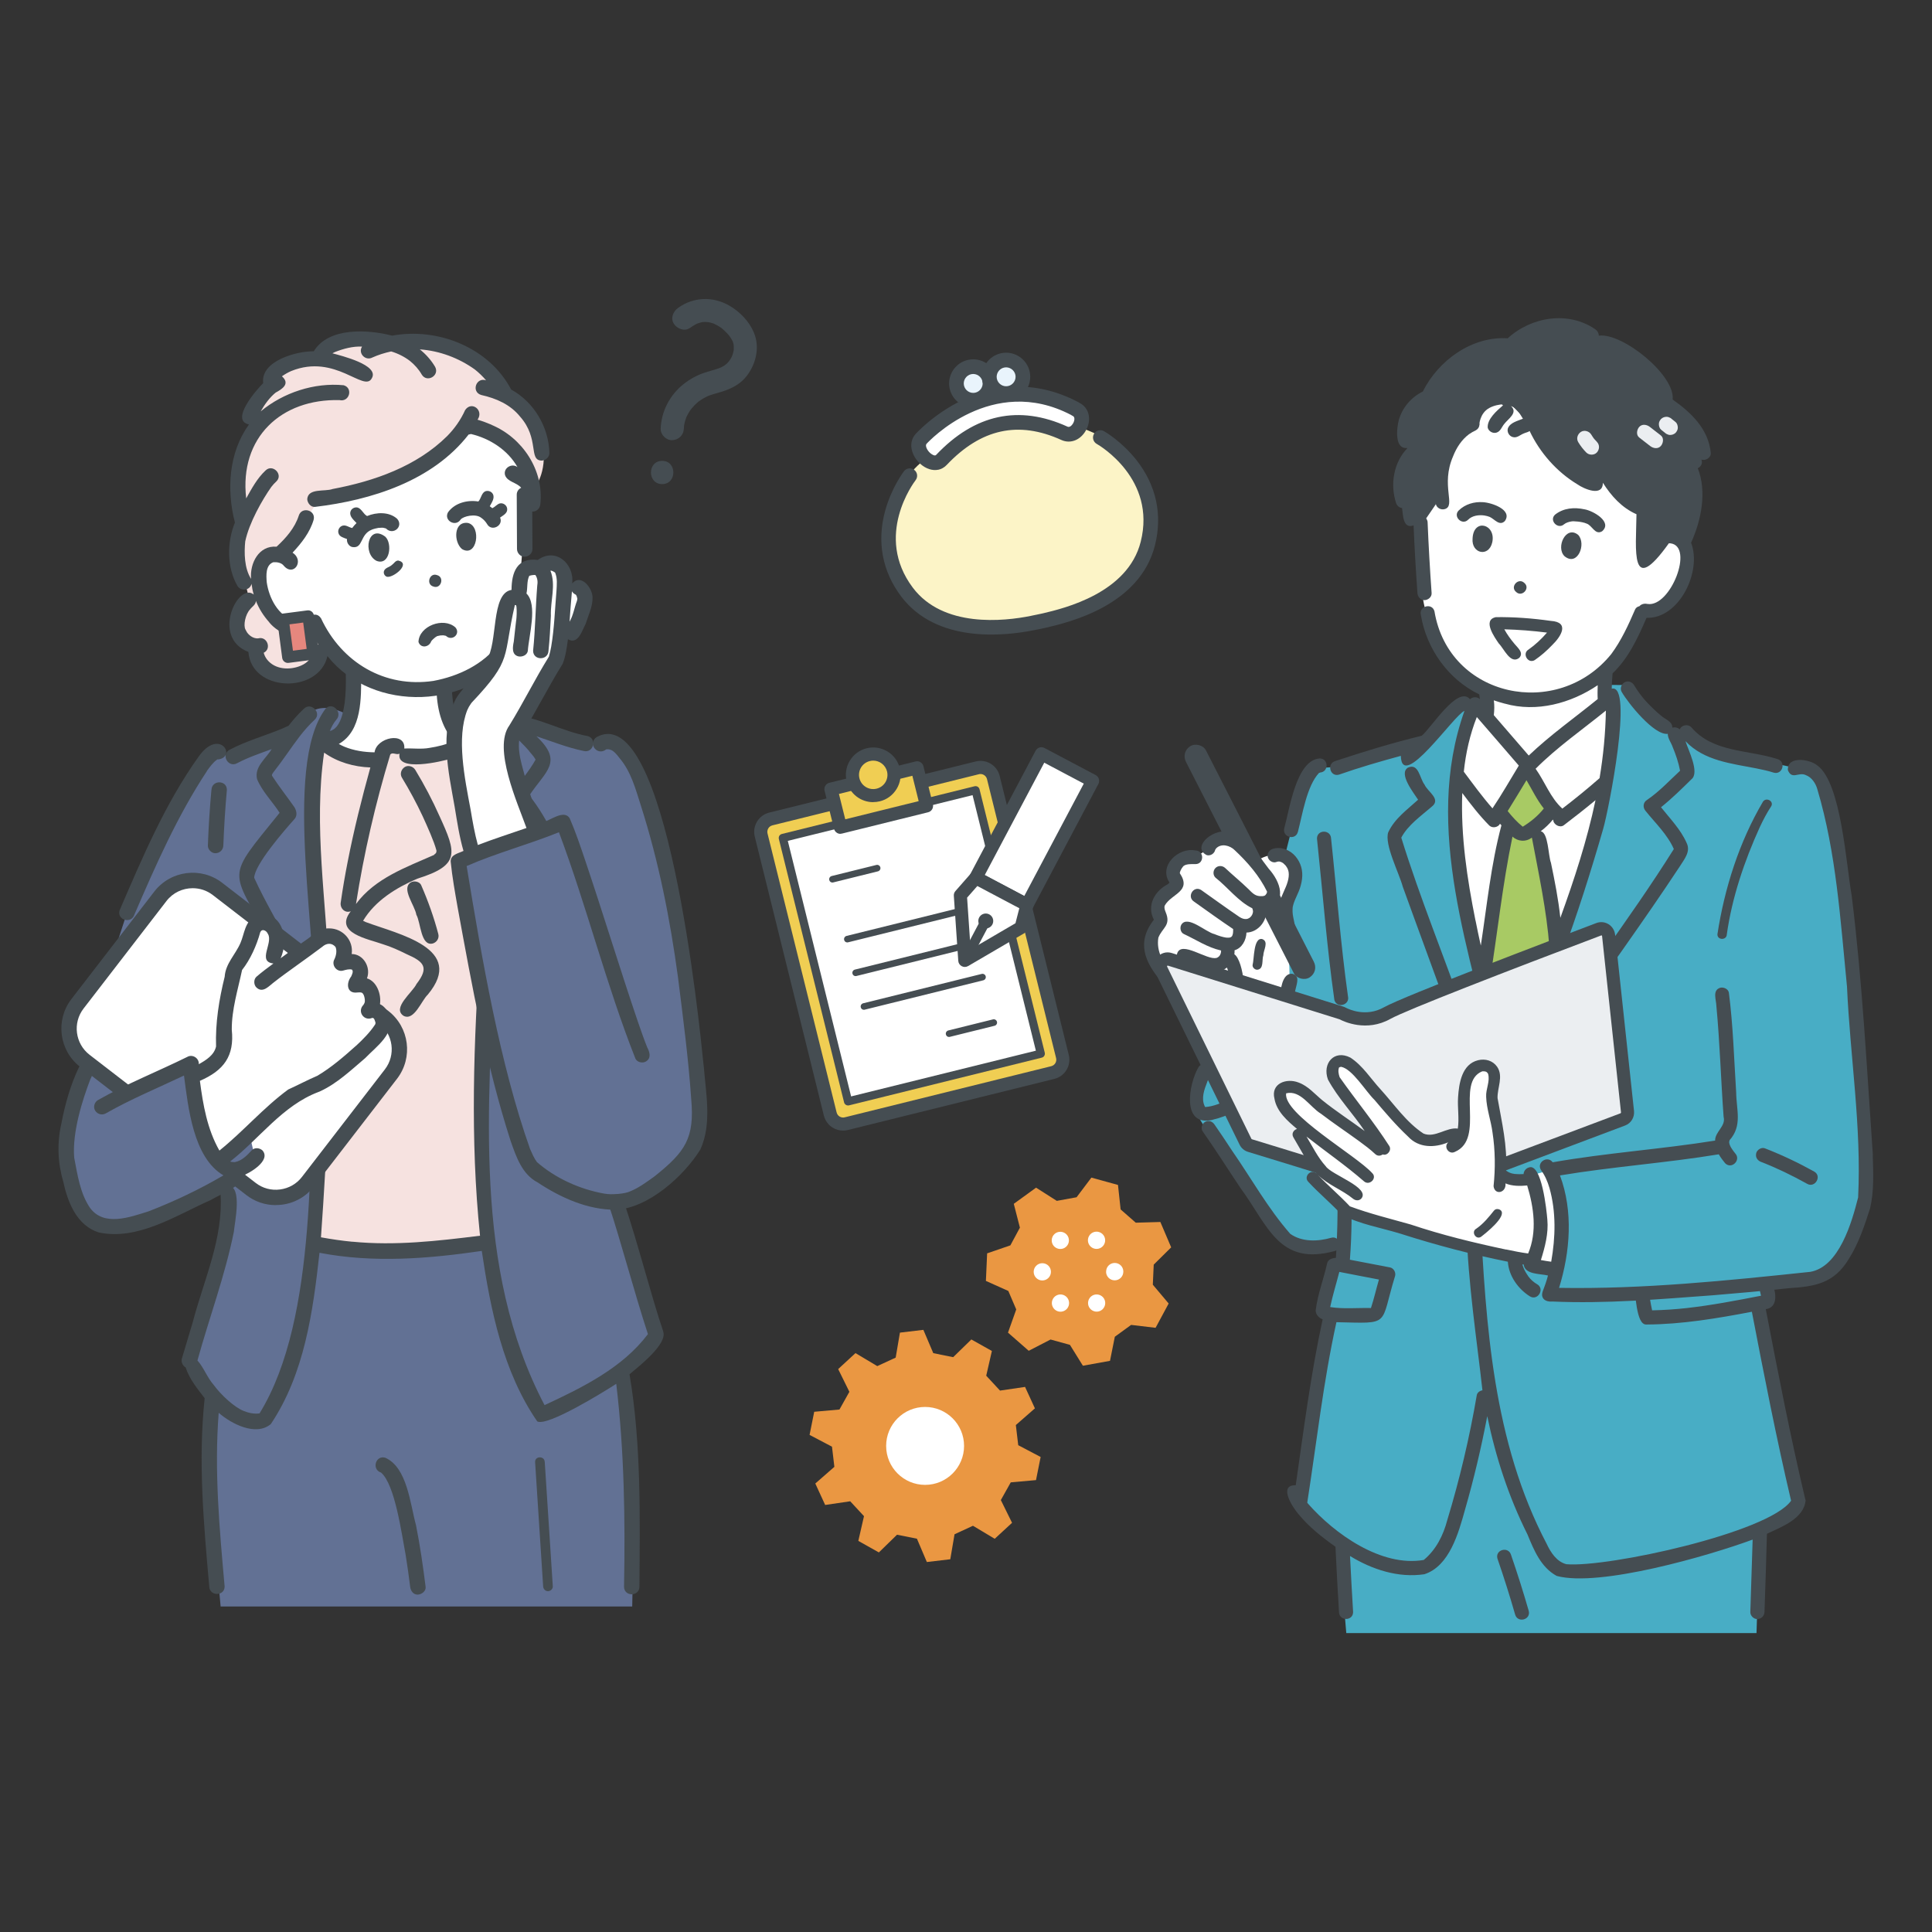 <?xml version="1.0" encoding="UTF-8"?>
<svg id="_レイヤー_1" data-name="レイヤー 1" xmlns="http://www.w3.org/2000/svg" viewBox="0 0 300 300">
  <rect x="0" y="0" width="300" height="300" fill="#333333" stroke="none"/>
  <defs>
    <style>
      .cls-1 {
        fill: #fcf4c7;
      }

      .cls-2 {
        fill: #fff;
      }

      .cls-3 {
        fill: #ea9742;
      }

      .cls-4 {
        fill: #e6877e;
      }

      .cls-5 {
        fill: #ebeef1;
      }

      .cls-6 {
        fill: #454d52;
      }

      .cls-7 {
        fill: #a8ca64;
      }

      .cls-8 {
        fill: #e9f4fc;
      }

      .cls-9 {
        fill: #627194;
      }

      .cls-10 {
        fill: #f0ce53;
      }

      .cls-11 {
        fill: #f6e2e0;
      }

      .cls-12 {
        fill: #48adc5;
      }
    </style>
  </defs>
  <g id="group">
    <g>
      <path class="cls-9" d="M34.26,249.46h63.91c.31-12.12.12-25.3-1.37-35.42-3.7-25.06-4.83-23.68-4.83-23.68l-52.65.26s-7.4,23.8-7.01,34c.21,5.57,1.15,16.26,1.95,24.84Z"/>
      <path class="cls-11" d="M75.41,113.85s-2.94,3.03-12.22,3.27c0,0-2.47-2.91-4.57.33,0,0-3.49.24-9.02-2.81,0,0-2.24,5.46-1.55,12.34.68,6.88.51,65.85.51,65.85,0,0,13.73,3.35,26.85,0,0,0-1.25-18.55-.64-30.96.61-12.41,2.95-42.32.64-48.02Z"/>
      <g>
        <path class="cls-9" d="M54.89,111.59s-4.38-3.4-7.4-.45l-2.22,2.61-9.06,3.69-3.76-.74s-11.85,19.33-12.77,24.99c-.26,1.63-8.23,22.92-6.44,28.14,4.58,13.35,22.15,14.55,22.15,14.55l.11,4.11-6.12,22.76s5.77,11.75,11.34,9.32c0,0,7.8-10.54,7.82-27.74,0,0,2.24-32.85,1.3-41.66-.94-8.81-2.53-32.02-.26-36.52,0,0,3.56.44,5.29-3.04Z"/>
        <path class="cls-9" d="M70.42,110.76s4.09-4.84,7.42-1.1l2.1,2.56,13.08,3.37s-.09-.53,3.57.71c3.65,1.24,10.83,38.86,10.83,38.86,0,0,2.71,16.97,1.67,21.45-1.04,4.48-11.98,10.01-11.98,10.01,0,0-.84,2.57,5.35,20.01,0,0-3.89,9.25-18.11,12.68,0,0-7.73-11.98-8.33-27.82-.59-15.83-.29-37.61-.29-37.61,0,0,2.44-33.59,1-38.09,0,0-5.76-.91-6.3-5.04Z"/>
      </g>
      <path class="cls-2" d="M81.81,76.24l-1.36,17.74s-.33,8.52-11.47,12.82c0,0,.37,4.92,3.63,8.56,0,0-2.62,2.02-7.49,2.08-1.1.01-2.39-1.61-3.7-1.64s-2.32,1.77-3.78,1.93c-2.02.23-4.68-.74-7.03-2.13,0,0,4.93-1.61,4.29-10.91,0,0-5.26-3.02-6.37-8.24,0,0-6.68,3.86-7.93-4.15-1.26-8.02,3.57-6.03,3.57-6.03l-1.93-9.47s8.08-15.46,23.26-14.72c15.18.74,16.31,14.17,16.31,14.17Z"/>
      <path class="cls-11" d="M61.66,52.59s-7.82-2.55-12.52,2.09c0,0-4.32,1.14-7.07,3.47-.29.25-3.48,4.47-2.6,7.18,0,0-4.03,6.5-1.89,14.02,0,0-1.98,5.6-.03,8.94l1.07,4.43s-3.32,2.03-1.34,4.84,3.03,2.29,3.03,2.29c0,0,.8,7.3,7.88,3.79,0,0,1.63-1.45,2.72-3.93,0,0-7.63-2.28-9.78-7.29,0,0-2.1-6.81,3-6.69l5.41-8.19s16.55-2.3,22.86-11.71c0,0,5.26.36,8.25,3.9,0,0,2.2,6.51,2.28,6.16.09-.35,2.04-2.17,1.39-7.02s-5.83-8.6-5.83-8.6c0,0-5.26-9.98-16.83-7.69Z"/>
    </g>
    <g>
      <g>
        <path class="cls-6" d="M78.76,79.09c.01-.6-.61-1.07-1.19-.91-.42.15-.71.54-1.12.73-.13-.11-.26-.21-.4-.3.3-.57.83-1.27.47-1.92-.24-.43-.86-.6-1.28-.34-.51.35-.54,1.07-.96,1.52-1.72-.27-3.64.22-4.7,1.66-.74,1.27,1.16,2.38,1.95,1.14.39-.5,2.3-.97,3.19-.27.38.26.7.61.93,1,.69,1.2,2.57.22,2-1.03.45-.33,1.12-.64,1.11-1.28Z"/>
        <path class="cls-6" d="M71.74,85.26c2.34,1.39,3.07-3.49.95-4.05-2.27-.34-2.27,2.96-.95,4.05Z"/>
        <path class="cls-6" d="M54.68,84.94c1.75.31,1.16-1.95,3.05-2.69-.01,0-.02,0-.03,0,.02,0,.05-.02.08-.03.12-.06.01,0-.05.03.27-.13.9-.26,1.03-.28.26,0,.62-.06.86,0-.42-.07.2.04.29.09-.06-.03-.11-.07.02,0,.03,0,.05.02.05.02,0,0-.02,0-.03,0,1.11,1.1,2.76-.34,1.72-1.52-1.25-1.12-3.2-1.04-4.67-.43-.59-.32-.81-1.08-1.44-1.31-.48-.14-1.04.17-1.15.66-.18.72.52,1.26.95,1.74-.25.24-.47.5-.67.77-.5-.09-.95-.51-1.48-.37-.48.12-.8.67-.66,1.15.15.6.83.73,1.33.93-.07.53.28,1.12.81,1.24ZM56.17,83.86s.01-.03,0,0h0Z"/>
        <path class="cls-6" d="M57.73,82.25s0,0,0,0c0,0,0,0,0,0Z"/>
        <path class="cls-6" d="M59.92,82.08s-.01,0-.02,0c.01,0,.02.01.03.02,0,0-.01,0-.02-.01Z"/>
        <path class="cls-6" d="M58.47,87.09c2.06.8,2.51-2.69,1.35-3.76-2.7-2.02-3.56,2.64-1.35,3.76Z"/>
        <path class="cls-6" d="M67.31,91.08c1.17.43,1.76-1.46.55-1.78-1.17-.43-1.76,1.46-.55,1.78Z"/>
        <path class="cls-6" d="M45.8,96.37s-.09-.03-.13,0c.03,0,.08,0,.13,0Z"/>
        <path class="cls-6" d="M76.36,65.97c-.72-.31-1.45-.58-2.21-.8,1.03-1.44-.9-2.98-1.92-1.5-.68,1.51-1.64,2.88-2.81,4.06-4.74,4.69-11.32,6.99-17.76,8.2-1.22.45-3.83-.18-3.95,1.58.03.59.53,1.26,1.2,1.2,8.76-1.04,18.26-4.03,23.86-11.24.12,0,.24-.04.35-.08,2.94.69,5.73,2.49,7.23,5.14-.89-.67-2.25.16-1.92,1.27.39,1.05,1.81,1.11,2.5,1.94-.4.19-.69.58-.69,1.07.01,2.81.03,5.63.04,8.44,0,.63.55,1.23,1.2,1.2.65-.03,1.2-.53,1.2-1.2,0-1.94-.02-3.87-.03-5.81.71.02,1.21-.51,1.26-1.19.56-5.23-2.78-10.26-7.55-12.26Z"/>
        <path class="cls-6" d="M79.38,60.5c-3.4-6.52-11.4-9.7-18.48-8.38-3.76-.97-9.88-1.36-12.18,2.43-2.64-.05-8.3,1.49-7.85,4.94-1.06,1.05-5.2,5.79-2.21,6.42-3.15,4.35-3.5,10.15-2.18,15.23-1.25,3.05-1.28,6.94.39,9.84.55.89,1.94.72,2.19-.33.07.57.18,1.13.34,1.67-2.39-1.99-6.7,6.64-.83,8.91.49,6.29,10.94,6.54,12.28.65,7.11,8.94,22.39,8.32,28.89-1,1.34-1.24,5.24-11.55,2.08-11.53-.68.03-1.16.53-1.2,1.2-.02,3.22-1.46,7.38-3.18,9.43-2.4,3.21-6.27,5.03-10.14,5.75-7.54,1.12-14.23-2.83-17.45-9.72-1.08-1.61-2.64.72-4.05.34.08.04-.11-.01-.15,0,0,0,0,0,.01,0-2.5-.75-3.89-3.51-4.24-5.94-.08-1.07-.2-2.66,1.02-3.11.57-.04,1.27.07,1.63.55,1.52,1.77,3.26-.79,1.36-2.03,1.38-1.48,2.69-3.13,3.27-5.1.4-1.51-1.86-2.13-2.31-.64-.61,1.9-1.99,3.47-3.44,4.81-2.76-.23-4.18,2.58-3.96,5-1.07-1.66-1.08-4.09-.91-5.82.61-2.91,2.65-6.47,4.05-8.46.24-.31.5-.6.79-.86,1.11-1.08-.59-2.78-1.69-1.69-1.29,1.2-2.15,2.81-3,4.33-1.09-9.46,5.45-15.5,14.5-15.26,1.54.34,2.13-1.88.64-2.31-4.55-.45-9.38,1.14-12.89,4.06.63-1.11,1.4-2.18,2.4-2.98-.03.03-.05.05-.07.06,1.06-.57,2.27-1.38.97-2.53.46-.32.94-.6,1.45-.82,6.88-2.77,11.31,3.42,12.51,1.12,1.2-2.05-4.73-3.49-6.12-3.87.09-.06.33-.16.4-.2,1.33-.52,2.77-.91,4.2-.84-.66,1.06.54,2.27,1.61,1.69.92-.41,1.9-.72,2.91-.94,1.04.31,2.06.82,2.91,1.47.73.59,1.37,1.3,1.84,2.12.81,1.34,2.83.15,2.07-1.21-.63-1.06-1.44-1.96-2.37-2.7,3.06.22,6.04,1.33,8.53,3.11.59.46,1.26,1.1,1.76,1.7-1.55-.54-2.34,1.79-.76,2.27,2.36.53,4.52,1.48,6.04,3.36,3.05,3.44,1.26,6.79,3.35,6.83.63-.03,1.21-.53,1.2-1.2-.1-4.01-2.4-7.9-5.93-9.83ZM80.45,92.4s0,0,0,0h0ZM79.27,96.83c.07-.16.02-.05,0,0h0ZM39.74,99.13c-.09,0-.1-.02,0,0h0ZM45.19,96.24s-.06-.02-.1-.04c.04.02.1.04.1.04ZM41.82,96.66c1.56,1.86,4.25,2.75,6.48,1.58.34.63.72,1.24,1.12,1.83-1.46.52-.22,2.23-2.71,3.3-1.73.73-4.02.61-5.25-.97-.23-.31-.42-.66-.51-1.04,1.27-.62.53-2.6-.84-2.24-.43.05-.85-.11-1.2-.36-.17-.12-.36-.31-.5-.48.17.18-.02-.04-.05-.08-.09-.14-.16-.29-.24-.44-.36-.62-.04-2.34.71-3.14.33-.44.88-.71.91-1.31.48,1.22,1.19,2.34,2.09,3.34Z"/>
        <path class="cls-6" d="M42.82,60.97c-.06.06-.11.1,0,0h0Z"/>
        <path class="cls-6" d="M60.12,89.57c.99.15,3.74-2.05,1.73-2.53-.45-.01-.65.44-.98.67-.38.37-1.08.43-1.25.98-.11.37.13.79.5.88Z"/>
        <path class="cls-6" d="M69.27,98.75s0,0,0,0c0,0,0,0,0,0Z"/>
        <path class="cls-6" d="M68.32,98.69s.06,0,.09-.02c-.02,0-.06.02-.09.02Z"/>
        <path class="cls-6" d="M69.15,98.71s.08.04.11.04c-.06-.01-.17-.09-.03-.02.02,0,.03.02.05.02,0,0-.01,0-.02,0,.97.89,2.33-.36,1.44-1.34-1.85-1.63-5.63-.21-5.72,2.27.34,1.05,1.67.84,1.99-.13-.07.12-.08.14-.07.11.18-.29.46-.5.71-.72,0,0-.01.01-.02.02.08-.06.16-.1.24-.15-.02,0-.03,0-.05.01.03,0,.18-.09.16-.05.12-.03.24-.07.36-.08-.02,0,.06-.02.1-.02,0,0,0,0,0,0,.49-.03.45-.03.74.04Z"/>
        <path class="cls-6" d="M67.87,98.8s-.01,0-.02.01c.06-.01.09-.02.11-.04-.03,0-.06.01-.09.03Z"/>
        <path class="cls-6" d="M67.53,99.03s0,.02.08-.07c-.03.02-.05.05-.08.07Z"/>
      </g>
      <g>
        <rect class="cls-4" x="44.31" y="95.89" width="3.95" height="5.92" transform="translate(-12.5 6.88) rotate(-7.49)"/>
        <path class="cls-6" d="M44.71,102.94c-.44,0-.83-.33-.89-.78l-.77-5.87c-.03-.24.03-.47.18-.66.14-.19.36-.31.59-.34l3.91-.51c.49-.07.94.28,1.01.77l.77,5.87c.03.24-.03.47-.18.66-.14.19-.36.31-.59.34l-3.91.51s-.08,0-.12,0ZM44.95,96.95l.54,4.09,2.13-.28-.54-4.09-2.13.28Z"/>
      </g>
      <g>
        <rect class="cls-4" x="81.84" y="90.99" width="2.88" height="4.33" transform="translate(-11.44 11.66) rotate(-7.49)"/>
        <path class="cls-6" d="M82.13,96.39c-.2,0-.39-.06-.55-.19-.19-.14-.31-.36-.34-.59l-.56-4.29c-.03-.24.03-.47.18-.66.14-.19.36-.31.59-.34l2.86-.38c.49-.06.94.28,1.01.77l.56,4.29c.06.49-.28.94-.77,1.01l-2.86.38s-.08,0-.12,0ZM82.57,91.97l.33,2.51,1.08-.14-.33-2.51-1.08.14Z"/>
      </g>
      <g>
        <path class="cls-6" d="M64.6,236.84c-.91-3.27-1.35-8.99-4.79-10.49-1.5-.42-2.13,1.84-.64,2.31,2.17,1.86,3.19,9.49,3.83,12.85.27,1.68.49,3.26.69,4.9.08.62.49,1.23,1.2,1.2.58-.03,1.28-.53,1.2-1.2-.4-3.2-.86-6.4-1.49-9.56Z"/>
        <path class="cls-6" d="M65.41,137.46c-.25-.58-1.14-.75-1.64-.43-1.5.96.65,3.55.88,5.01.7,1.22.67,4.96,2.57,4.46.62-.2,1.01-.82.84-1.47-.68-2.59-1.58-5.11-2.65-7.56Z"/>
        <path class="cls-6" d="M33.71,117.95s.02,0,.03,0c0,0,0,0-.01,0,0,0-.01,0-.02.01Z"/>
        <path class="cls-6" d="M32.12,119.72c.47-.63.94-1.32,1.59-1.77-.01,0-.02,0,0-.02,0,0,.02,0,.03,0,.03-.02.14-.07.13-.07.02-.01.05-.03.07-.04-.09.07-.14.1-.18.12,3.15-.29.32-5.06-2.94-.42-5.2,7.29-8.72,15.67-12.26,23.86-.42,1.5,1.84,2.13,2.31.64,3.29-7.64,6.68-15.34,11.27-22.3Z"/>
        <path class="cls-6" d="M82.17,116.65c.25.29.5.58.73.88-.07-.09.27.39.26.43-.97,1.78-2.39,3.34-3.52,5.04-.26.36-.2.87.04,1.25,2.65,3.21,4.63,7.01,6.54,10.68.02.11.02.26,0,.41-.41,1.55-1.42,2.89-2.15,4.3-3.4,6.07-7.09,12.44-7.23,19.58-.01.63.56,1.22,1.2,1.2,1.66-.12,1.09-2.1,1.33-3.22.58-4.53,2.55-8.69,4.71-12.66,1.4-3.12,4.2-6.11,4.54-9.55-.19-1.97-1.66-3.49-2.49-5.22-1.2-2.13-2.38-4.34-3.94-6.24,2.5-3.79,5.38-5.19,1.11-9.2,2.43.8,4.82,1.77,7.33,2.28,1.51.38,2.13-1.88.64-2.31-3.86-.71-7.4-2.79-11.29-3.25-.63-.64-1.23-1.31-1.79-2.02-1.1-1.11-2.75.55-1.69,1.69,1.7,2.15,3.88,3.84,5.68,5.91ZM79.4,156.98s0,.07,0,0h0ZM80.56,125.3c-.11-.13-.04-.05,0,0h0Z"/>
        <path class="cls-6" d="M102.98,206.72c-1.83-5.36-3.96-13.81-6.11-20.13-.34-1.92-3.1-1.15-2.29.65,1.77,5.32,3.97,13.65,6.03,19.92-3.97,5.27-10.2,8.3-16.05,11.03-11.17-21.24-8.66-46.51-7.74-69.7.63-9.98,1.87-20.04.79-30.03-.37-2.83-.88-5.94-2.84-8.16-1.21-1.25-2.83.86-1.5,1.92-.09-.1-.11-.12-.09-.11.23.28.43.62.6.95-.3.33-.64.61-1.02.86-2.03-1.74-2.55-4.57-2.59-7.12-.01-.62-.54-1.23-1.2-1.2-.64.03-1.21.53-1.2,1.2.05,2.94.67,6.1,2.77,8.3-1.24.49-2.53.83-3.85,1.03-1.26.24-2.64.03-3.91.1.21-2.68-4.32-1.74-4.62.59-1.59-.02-3.19-.26-4.68-.87-.26-.11-.61-.28-.87-.43,3.63-2.07,3.46-7.14,3.48-10.81-.02-1.56-2.37-1.56-2.39,0,.03,1.5,0,3.02-.19,4.51-.21,1.24-.45,2.61-1.23,3.61.29-.35-.27.31-.37.35-.07.07-.71.38-.28.18-.08.08-.27.1-.41.13.26-.62.58-1.24,1.02-1.75,1.02-1.14-.66-2.84-1.69-1.69-6.81,8.98-.93,37.04-1.74,49.3-.39-8.56-5.95-15.55-9.34-23.05.06-2.05,4.69-7.37,6.23-9.09.51-.52.36-1.29.03-1.85-1.14-1.63-2.4-3.22-3.47-4.87-.11-.22.07-.36.17-.54,0,0,.12-.16.12-.16,1.39-1.76,2.6-3.64,3.96-5.42.71-.92,1.5-1.83,2.37-2.63,1.11-1.08-.59-2.78-1.69-1.69-.88.81-1.66,1.71-2.39,2.65-.32.12-.63.29-.94.42-2.74,1.14-5.62,1.93-8.25,3.32-1.34.8-.16,2.82,1.21,2.07,1.71-.91,3.55-1.52,5.36-2.19-.88,1.49-2.73,2.75-2.26,4.67.8,1.93,2.37,3.46,3.5,5.22-8.45,10.47-7.71,8.49-1.58,19.67,1.77,3.29,3.4,6.72,4.18,10.4.28,1.28.43,2.58.45,3.89-.02,1.36,2.02,1.62,2.35.3-.87,17.47.64,44.13-8.52,59-.84.11-1.68-.06-2.46-.38-1.4-.54-3.51-2.46-4.64-4.02-1.02-1.15-1.55-2.7-2.54-3.82,1.84-6.66,4.28-13.18,5.65-19.96.13-1.48,1.37-7.13-.87-7.14-.6.03-1.26.53-1.2,1.2.47,6.89-2.58,13.37-4.3,19.92-.57,1.9-1.13,3.8-1.7,5.69-.15.51.12,1.12.59,1.37.55,1.77,1.83,3.32,2.95,4.78-1.04,9.73-.15,19.52.71,29.23.04,1.55,2.39,1.56,2.39,0-.8-8.96-1.63-17.97-.92-26.96,1.97,1.72,5.78,3.69,8.09,1.75,5.23-7.81,6.55-17.45,7.56-26.6,8.34,1.61,16.87.93,25.2-.29,1.35,9.12,3.31,18.79,8.61,26.47,1.55.87,10.48-4.67,12.27-5.83,1.25,10.45,1.4,20.99,1.21,31.51.01,1.55,2.36,1.57,2.39,0,.08-10.97.29-22.17-1.54-32.99,1.4-1.2,5.96-4.71,5.22-6.66ZM71,111.46s-.01-.04,0,0h0ZM54.73,192.82c-1.67-.16-3.22-.39-4.89-.69.96-13.54,1.62-27.14,1.23-40.71-.37-11.49-2.41-23.08-.74-34.55,2.07,1.48,4.63,2.21,7.18,2.3-1.34,4.84-2.56,9.71-3.52,14.63-.41,2.08-.77,4.17-1.07,6.27-.19.9.6,1.79,1.55,1.43-2.69,3.4,2.73,4.3,4.99,5.12,1.28.39,2.49.95,3.68,1.54,2.72,1.19,3.52,2.06,1.53,4.64-.61,1.3-3.85,3.73-2,4.94,1.65.84,2.75-2.35,3.76-3.3,5.99-7.19-4.59-9.37-9.63-11.26-.06-.03-.32-.14-.42-.2,1.87-3.13,5.15-5.14,8.42-6.54,6.69-2.09,6.07-3.99,3.45-9.71-1.1-2.47-2.36-4.87-3.77-7.19-.32-.53-1.09-.78-1.64-.43-.54.35-.78,1.06-.43,1.64,1.18,1.94,2.26,3.94,3.22,5.99.77,1.69,1.75,3.86,2.14,5.31.02.18-.02.36-.14.5.07-.12-.32.26-.2.19-4.37,1.94-9.18,3.61-12.15,7.63,1.22-7.84,3.02-15.62,5.32-23.2.34-.45.99.12,1.44-.15-.55,2.92,6.59,1.22,8.09.75,1.59-.51,3.21-1.23,4.53-2.29,2.06,10.21.49,20.88-.09,31.2-1.01,15.03-1.59,30.2-.03,45.2-6.58.82-13.17,1.58-19.8.93ZM55.89,142.71s.03,0,.04.01c0,0,0,0,0,0-.02,0-.03-.02-.05-.02ZM55.94,142.73s0,0,0,0c.06.02.1.05.11.07-.04-.03-.07-.05-.1-.07ZM55.91,142.7s-.04-.05,0,0h0ZM65.53,149.66s.05.06.05.06c-.02-.03-.03-.05-.05-.06Z"/>
        <path class="cls-6" d="M32.83,122.65c-.26,2.88-.45,5.76-.55,8.64-.02.63.57,1.22,1.2,1.2.67-.03,1.17-.53,1.2-1.2.11-2.89.29-5.77.55-8.64,0-1.56-2.34-1.56-2.39,0Z"/>
        <path class="cls-6" d="M84.58,227.02c0-.96-1.51-.97-1.49,0,.42,6.44.83,12.87,1.25,19.31.03.4.32.75.75.75.38,0,.77-.34.75-.75-.42-6.44-.83-12.87-1.25-19.31Z"/>
      </g>
    </g>
    <g>
      <path class="cls-2" d="M25.81,137.96s3.94-2.42,6.31-1.04c2.37,1.38,26.26,19.78,26.26,19.78,0,0,6.01,4.21,2.24,10-3.77,5.78-14.84,18.77-14.84,18.77,0,0-1.89,1.62-5.1-.11-3.21-1.73-28.09-21.68-28.09-21.68,0,0-3.99-3.48.21-9.02,4.2-5.54,13-16.7,13-16.7Z"/>
      <path class="cls-6" d="M42.81,187.13c-1.65,0-3.25-.54-4.57-1.57l-25.79-19.89c-3.28-2.53-3.89-7.26-1.36-10.54l12.87-16.69c2.53-3.28,7.26-3.89,10.54-1.36l25.79,19.89c3.28,2.53,3.89,7.26,1.36,10.54l-12.87,16.69c-1.23,1.59-3,2.61-4.99,2.86-.33.04-.65.06-.98.06ZM29.91,137.92c-1.54,0-3.06.69-4.06,1.99l-12.87,16.69c-1.73,2.24-1.31,5.46.93,7.19l25.79,19.89c1.08.84,2.43,1.2,3.79,1.02,1.36-.18,2.57-.87,3.4-1.95l12.87-16.69c1.73-2.24,1.31-5.46-.93-7.19l-25.79-19.89c-.93-.72-2.03-1.06-3.12-1.06Z"/>
    </g>
    <g>
      <g>
        <path class="cls-9" d="M29.11,165.42l-11.41,5.37-4.63-2.47-3.31,9.64s.49,14.46,8.58,12.66c8.09-1.81,19.93-8.97,19.93-8.97l1.33-1.83-.84-3.64-5.29,4.2s-3.1-9.82-4.36-14.96Z"/>
        <path class="cls-2" d="M29.77,166.84s4.28-.86,4.57-3.06.61-6.44.61-6.44l1.41-6.76,3.25-6.77s2.14-2.85,3.36.51l-.35,3.95s1.09,1.97,1.09,1.68,6.38-4.61,6.38-4.61c0,0,3.98.39,3.11,3.7,0,0,4.48.19,2.28,3.36,0,0,3.62.81,2.39,3.72,0,0,3.3,1.98,1.13,4.02-2.17,2.04-3.15,5.4-13.21,9.54l-12.3,10.71s-3.13-1.98-3.7-13.54Z"/>
      </g>
      <g>
        <path class="cls-6" d="M60.42,157.62c-.28-.7-.71-1.37-1.42-1.69.23-1.51-.48-3.55-2.02-4.01.65-1.67-.52-3.77-2.37-3.78.31-2.14-1.39-3.99-3.5-3.98-1.31-.04-2.27.78-3.23,1.55-1.46,1-2.89,2.04-4.31,3.09,1.41-3.06.15-7.91-3.99-6.46-1.57.76-1.62,2.67-2.24,4.08-.77,1.8-2.32,3.19-2.45,5.24-.88,3.56-1.46,7.17-1.34,10.83-.29,1.35-1.56,2.13-2.68,2.76.07-.94-.98-1.61-1.8-1.13-4.6,2.27-9.39,4.16-13.86,6.7-.54.31-.78,1.1-.43,1.64.35.55,1.05.76,1.64.43,3.92-2.23,8.08-3.95,12.15-5.88.66,4.95,1.43,12.76,6.13,15.5-3.7,2.17-7.66,4.05-11.64,5.59-2.89.9-6.91,2.41-9.08-.54-1.54-2.25-1.95-5.16-2.46-7.81-.32-3.98,1.31-9.03,2.5-12.14.37-.72.81-1.79-.13-2.3-.53-.28-1.35-.17-1.64.43-1.31,2.74-2.16,5.76-2.72,8.73-.68,2.97-.58,6.04.28,8.96.69,3.21,2.09,6.85,5.51,7.94,6.12,1.31,12.07-2.68,17.47-5.06,1.12-.75,5.14-2.2,4.73-3.68,1.24-.44,4.61-2.41,3.24-3.99-.46-.42-1.25-.5-1.69,0-.7.75-1.47,1.57-2.52,1.79.1.02-.14.01-.17.04,0,0,.02-.01.03-.02-.22,0-.44,0-.65-.09,0,0,.01.01.02.02-.01,0-.02-.02-.04-.02,0,0,0,0,0,0,0,0,0,0,.02,0,0,0,0,0-.01-.01,4.59-3.59,8.1-8.66,13.68-10.78,0,0,.32-.14.34-.14,2.61-1.22,4.75-3.27,6.93-5.12,1.7-1.78,4.79-3.88,3.71-6.69ZM11.53,179.82c0,.06.01.1.02.12,0-.05-.02-.11-.02-.12ZM51.95,146.87s-.1-.1,0,0h0ZM41.76,145.59c0,.06.01.14,0,0h0ZM40.62,144.48s.03-.02,0,0h0ZM55.31,162.36c-1.89,1.69-3.83,3.38-6.02,4.68-1.54.66-3.02,1.45-4.54,2.14-3.84,2.82-6.97,6.5-10.68,9.48-1.88-3.28-2.55-7.12-3.03-10.83,3.72-1.61,5.38-3.85,4.95-7.94-.02-3.14.95-6.21,1.6-9.27,1.27-1.61,2.25-3.78,2.82-5.86.03-.06.08-.12.11-.18.06-.12-.05.15.04-.04.29-.27.75.01.92.27.05.09.13.23.13.22.84,1.38-1.71,4.31.85,4.58-.89.66-1.79,1.32-2.63,2.05-.47.41-.45,1.27,0,1.69,1.01.94,1.97-.29,2.77-.87,1.82-1.44,5.15-3.72,7.45-5.47.67-.59,1.47-.64,2.05.03.25.59.1,1.34-.17,1.91-.51.89.34,2.05,1.35,1.76.44-.12.9-.26,1.35-.16,0,0,.01,0,.02.01.28.28,0,.78-.12,1.07-.82,1.06-.69,2.71.97,2.48.25-.03.51-.03.75.05-.04,0-.07-.01-.09-.02.39.13.55,1.09.48,1.45,0-.02.01-.04.03-.07-.05.18-.12.36-.23.51-1.01,1.01.05,2.58,1.36,2.03.35-.04.39.45.5.69.02.09,0,.3-.09.39-.77,1.17-1.84,2.24-2.88,3.21ZM52.01,148.81s-.03.08-.04.09c.02-.04.03-.07.04-.09Z"/>
        <path class="cls-6" d="M56.15,154.14s-.05-.01,0,0h0Z"/>
        <path class="cls-6" d="M56.63,155.59s0,.03,0,0h0Z"/>
        <path class="cls-6" d="M36.56,180.43s-.09,0-.14.02c.04,0,.09-.02.14-.02Z"/>
      </g>
    </g>
    <g>
      <g>
        <path class="cls-9" d="M87.43,127.68l-16.33,6.86s6.2,31.28,6.94,35.87l21.4-7.18-12.01-35.54Z"/>
        <path class="cls-2" d="M73.16,132.61l-2.62-12.92s-1.59-7.51,1.93-11.54c3.52-4.03,5.18-5.2,5.3-8.83.12-3.63.44-6.61,2.23-6.6,0,0-.29-4.44,2.55-4.64,0,0,3.55-1.91,4.51,0l.6,2.93s2.85-.7,3.19,1.19-3.88,7.11-3.88,7.11l-.61,3.37-6.77,11.35s-.64,1.57.21,4.63c.85,3.06,3.56,10.25,3.56,10.25l-10.17,3.68Z"/>
      </g>
      <g>
        <path class="cls-6" d="M80.17,94.24s-.02-.06-.02-.11c-.01-.03-.02.05.02.11Z"/>
        <path class="cls-6" d="M80.14,96.23c0-.06,0-.08,0,0h0Z"/>
        <path class="cls-6" d="M82.21,89.41s-.04,0-.05.02c.02,0,.04,0,.05-.02Z"/>
        <path class="cls-6" d="M86.2,88.96s0,0,.01,0c-.02-.04-.04-.03-.01,0Z"/>
        <path class="cls-6" d="M96.11,117.6s.02.03.06.08c-.02-.03-.04-.05-.06-.08Z"/>
        <path class="cls-6" d="M83.38,180.47c.09.1.17.17,0,0h0Z"/>
        <path class="cls-6" d="M109.27,165.56c-.69-6.85-5.72-57.01-16.62-51.11-1.47,1,.1,3,1.47,1.92.23-.05.5-.02.72.07.46.15.94.73,1.27,1.16-.02-.02.06.07.08.1,0,0-.01-.01-.02-.02,1.82,2.12,2.51,4.82,3.35,7.43,2.77,8.68,4.54,17.64,5.76,26.66.78,6.26,1.62,12.58,2.05,18.89.55,6.06-.93,8.17-5.55,11.89,0,0-.24.18-.25.19-1.17.84-2.36,1.72-3.7,2.26-.64.33-2.74.59-4.03.34-3.8-.68-7.58-2.39-10.48-4.94.03.03.05.05.07.07-.47-.62-.76-1.35-1.08-2.05-4.68-13.2-7.46-29.4-9.85-43.94,4.61-2.02,9.64-3.35,14.33-5.25,4.34,11.58,7.33,23.65,11.88,35.16.27.57,1.13.76,1.64.43.85-.52.58-1.45.19-2.18-.52-1.3-.98-2.63-1.44-3.96-2.83-8.32-5.38-16.74-8.19-25.07-.74-2.19-1.48-4.41-2.4-6.53-.92-1.51-3.17.48-4.46.69-1.3-2.89-2.19-5.95-2.99-9.01-.32-1.25-.56-2.6-.39-3.88.01-.06.09-.28.09-.3,2.35-3.76,4.32-7.75,6.66-11.52.47-1.2.63-2.51.81-3.8,1.56.91,2.18-1.32,2.74-2.36.42-1.33,1.1-2.68,1.08-4.09.02-1.48-1.8-3.8-3.16-2.21.36-3.07-2.58-5.65-5.34-3.65-3.22-.42-4.07,1.93-4.08,4.65-3.26.51-2.07,8.33-3.87,10.85-1.18,2.24-3.45,3.85-4.76,6.04-2.61,5.24-1.16,11.32-.2,16.8.38,2.29.72,4.6,1.37,6.84-.76.38-2.03.57-1.99,1.65.24,2.42.68,4.84,1.1,7.23,2.23,12.16,4.42,24.41,8.22,36.19.86,2.42,1.75,5.13,4.17,6.4,3.58,2.37,7.78,4.28,12.14,4.25,5.05-.23,10.6-5.24,13.15-9.37,1.81-4.02.85-8.65.52-12.89ZM95.28,116.68c-.14-.09-.05-.04,0,0h0ZM88.8,91.8c.12.22.32.4.58.53,0,0,0,0,.05.03.13.19.16.34.2.55.02.13.02.1-.01-.11.07.09,0,.41-.03.5-.41,1.07-.57,2.24-1.15,3.24.09-1.58.24-3.15.37-4.73ZM82.1,89.48s-.05.05,0,0h0ZM79.76,93.93s.03-.02.06-.02c-.02.01-.03.01-.06.02ZM80.38,94.12s-.07-.02-.1-.06c.04.03.09.06.1.06ZM73.07,125.69c-.92-4.89-2.21-11.11-.51-15.43.15-.35.34-.68.56-.99.05-.07.31-.4.1-.14,6.48-6.87,4.8-6.91,6.73-15.19.07.01.13.03.2.05.03.09.02.15.05.26,0,0,0,0,0-.01.06.72.03,1.46-.05,2.18,0-.09,0-.15.01-.19-.15,1.14-.24,2.26-.38,3.4-.17.82-.37,2.02.71,2.29.58.13,1.36-.18,1.47-.84.15-2.36,1.57-7.17-.21-8.92.2-.9.03-1.91.43-2.74,0,0,0,0,0,0,0,0,0,0,0,0,.01,0,.06-.05.05-.02.29-.09.6-.13.9-.12.36.52.39,1.1.29,1.7-.27,3.35-.29,6.71-.64,10.06,0,1.55,2.34,1.56,2.39,0,.19-1.8.28-3.61.37-5.41-.09-2.32.82-4.8-.07-7.01.21-.06.51.16.64.23.04.04.09.09.14.12,0,0-.01,0-.02,0,0,0,0,0,0,.01,0,0-.02-.01-.02-.02.36.84.25,1.85.2,2.76-.25,2.9-.33,5.81-.82,8.68-.09.53-.21,1.05-.36,1.57-2.17,3.49-3.98,7.18-6.14,10.68-2.58,3.55,1.28,12.05,2.66,15.92-2.51.87-5.06,1.69-7.55,2.64-.5-1.81-.82-3.67-1.13-5.52Z"/>
      </g>
    </g>
    <g>
      <path class="cls-6" d="M107.16,50.91c.25-.18.51-.35.78-.5.1-.06.21-.11.31-.16-.26.13-.03,0,.03-.01.25-.09.5-.16.76-.22.33-.08.04-.01-.03,0,.15-.01.29-.03.44-.03.12,0,.85.07.38,0,.19.03.37.07.55.12.23.06.44.14.66.22-.41-.15.19.11.32.18.2.11.39.23.58.36.07.05.15.11.22.16-.32-.21-.12-.09-.05-.03.33.29.64.58.93.9.07.08.13.17.2.24.18.18-.25-.36-.03-.04.09.12.17.25.26.37.09.15.18.3.26.45.03.06.05.12.09.17.16.29-.12-.4-.04-.1.04.18.1.36.14.54.02.1,0,.32,0,0,0,.11.01.21.02.32,0,.13,0,.27,0,.4,0,.1-.06.44,0,.07-.05.26-.11.52-.19.77,0-.01-.19.47-.08.23s-.12.23-.12.22c-.1.19-.22.37-.34.54.19-.28,0,0-.06.07-.09.1-.18.2-.27.29-.08.07-.16.14-.24.21.27-.24-.1.07-.15.1-.53.33-.65.37-1.27.57s-1.22.35-1.82.55c-1.22.41-2.3,1.01-3.3,1.81-2.09,1.67-3.41,4.19-3.51,6.87-.04.94.85,1.85,1.8,1.8,1.01-.05,1.76-.79,1.8-1.8,0-.16.02-.33.03-.49-.02.34-.01.07,0,0,.06-.27.11-.53.19-.79.05-.16.1-.31.16-.46-.03.07-.14.3,0-.02.14-.29.29-.58.47-.86.06-.09.12-.18.18-.27.02-.03.36-.44.11-.16.18-.21.36-.41.55-.61.2-.19.4-.38.61-.55-.06.05-.26.18.03-.02.13-.1.27-.19.41-.28.23-.15.47-.28.72-.41.03-.02.53-.24.17-.09.11-.04.22-.09.33-.13.66-.24,1.34-.4,2-.61,1.32-.42,2.59-1.04,3.52-2.09,1.65-1.87,2.4-4.68,1.4-7.05-.74-1.77-2.21-3.29-3.87-4.23-2.53-1.44-5.54-1.33-7.91.38-.76.55-1.21,1.59-.65,2.47.49.76,1.65,1.24,2.47.65h0Z"/>
      <path class="cls-6" d="M102.82,75.17c2.32,0,2.32-3.61,0-3.61s-2.32,3.61,0,3.61h0Z"/>
    </g>
  </g>
  <g>
    <g>
      <g>
        <rect class="cls-10" x="123.01" y="122.49" width="37.15" height="48.74" rx=".82" ry=".82" transform="translate(-31.15 38.34) rotate(-13.91)"/>
        <path class="cls-6" d="M130.91,175.56c-.55,0-1.1-.15-1.58-.44-.7-.42-1.2-1.1-1.4-1.89l-10.73-43.32c-.2-.8-.07-1.62.35-2.33.42-.7,1.1-1.2,1.89-1.4l32.07-7.94c1.65-.41,3.32.6,3.72,2.25l10.73,43.32c.41,1.65-.6,3.32-2.24,3.72h0l-32.07,7.94c-.25.06-.5.09-.74.09ZM152.26,120.19c-.08,0-.17,0-.25.03l-32.07,7.94c-.27.07-.5.23-.64.47-.14.24-.19.52-.12.79l10.73,43.32c.07.27.23.5.47.64.24.14.52.19.78.12l32.07-7.94c.56-.14.9-.7.76-1.26l-10.73-43.32c-.12-.47-.54-.79-1.01-.79ZM163.48,166.54h0,0Z"/>
      </g>
      <g>
        <rect class="cls-2" x="126.17" y="125.78" width="30.83" height="42.15" transform="translate(-31.15 38.34) rotate(-13.91)"/>
        <path class="cls-6" d="M131.69,171.66c-.29,0-.55-.19-.62-.48l-10.13-40.91c-.04-.16-.01-.34.07-.48.09-.14.23-.25.39-.29l29.93-7.41c.16-.04.34-.01.48.07.14.09.25.23.29.39l10.13,40.91c.08.34-.12.69-.46.77l-29.93,7.41c-.05.01-.1.02-.15.02ZM122.33,130.57l9.83,39.68,28.69-7.1-9.83-39.68-28.69,7.1Z"/>
      </g>
      <g>
        <rect class="cls-10" x="129.57" y="120.79" width="13.78" height="6.1" transform="translate(-25.77 36.43) rotate(-13.91)"/>
        <path class="cls-6" d="M130.5,129.48c-.18,0-.37-.05-.53-.15-.23-.14-.4-.37-.46-.63l-1.47-5.92c-.14-.55.2-1.1.74-1.23l13.38-3.31c.55-.14,1.1.2,1.23.74l1.47,5.92c.06.26.02.54-.12.77-.14.23-.37.4-.63.46l-13.38,3.31c-.08.02-.16.03-.24.03ZM130.27,123.28l.98,3.94,11.4-2.82-.98-3.94-11.4,2.82Z"/>
      </g>
      <g>
        <circle class="cls-10" cx="135.59" cy="120.32" r="3.23"/>
        <path class="cls-6" d="M135.59,124.56c-1.91,0-3.64-1.29-4.12-3.23-.27-1.1-.1-2.24.49-3.21.59-.97,1.51-1.66,2.62-1.93,2.27-.56,4.58.83,5.14,3.1h0c.27,1.1.1,2.24-.49,3.21-.59.97-1.51,1.66-2.62,1.93-.34.08-.68.12-1.02.12ZM135.59,118.11c-.18,0-.35.02-.53.07-.57.14-1.06.5-1.36,1s-.39,1.1-.25,1.67c.29,1.18,1.49,1.91,2.68,1.61.57-.14,1.06-.5,1.36-1s.39-1.1.25-1.67h0c-.25-1-1.15-1.68-2.14-1.68Z"/>
      </g>
      <g>
        <path class="cls-6" d="M131.57,146.34c-.23,0-.44-.15-.49-.39-.07-.27.1-.55.37-.62l18.41-4.56c.27-.07.55.1.62.37.07.27-.1.55-.37.62l-18.41,4.56s-.08.02-.12.02Z"/>
        <path class="cls-6" d="M132.86,151.57c-.23,0-.44-.15-.49-.39-.07-.27.1-.55.37-.62l18.41-4.56c.27-.07.55.1.62.37.07.27-.1.55-.37.62l-18.41,4.56s-.08.02-.12.02Z"/>
        <path class="cls-6" d="M134.15,156.8c-.23,0-.44-.15-.49-.39-.07-.27.1-.55.37-.62l18.41-4.56c.27-.07.55.1.62.37.07.27-.1.55-.37.62l-18.41,4.56s-.08.02-.12.02Z"/>
        <path class="cls-6" d="M147.37,161.02c-.23,0-.44-.15-.49-.39-.07-.27.1-.55.37-.62l6.94-1.72c.27-.07.55.1.62.37.07.27-.1.55-.37.62l-6.94,1.72s-.08.02-.12.02Z"/>
        <path class="cls-6" d="M129.26,137.04c-.23,0-.44-.15-.49-.39-.07-.27.1-.55.37-.62l6.94-1.72c.27-.07.55.1.62.37.07.27-.1.55-.37.62l-6.94,1.72s-.08.02-.12.02Z"/>
      </g>
    </g>
    <g>
      <g>
        <rect class="cls-2" x="156.11" y="117.88" width="8.99" height="21.78" transform="translate(78.89 -60.17) rotate(27.89)"/>
        <path class="cls-6" d="M159.47,141.52c-.16,0-.32-.04-.48-.12l-7.94-4.2c-.24-.13-.42-.34-.5-.6-.08-.26-.05-.54.07-.78l10.19-19.25c.26-.5.88-.69,1.38-.42l7.94,4.2c.24.13.42.34.5.6.08.26.05.54-.07.78l-10.19,19.25c-.18.35-.54.54-.9.54ZM152.91,135.88l6.14,3.25,9.24-17.45-6.14-3.25-9.24,17.45Z"/>
      </g>
      <g>
        <polygon class="cls-2" points="159.48 140.5 151.53 136.3 149.13 139.03 149.82 149.13 158.57 144.03 159.48 140.5"/>
        <path class="cls-6" d="M149.82,150.15c-.16,0-.33-.04-.48-.12-.31-.16-.52-.48-.54-.83l-.69-10.1c-.02-.27.07-.54.25-.74l2.4-2.73c.31-.35.82-.45,1.24-.23l7.94,4.2c.42.22.63.7.51,1.15l-.91,3.52c-.07.26-.24.49-.47.63l-8.74,5.11c-.16.09-.34.14-.51.14ZM150.17,139.39l.55,8.04,6.96-4.07.6-2.33-6.52-3.45-1.59,1.81Z"/>
      </g>
      <path class="cls-6" d="M149.82,149.9c-.12,0-.24-.03-.36-.09-.37-.2-.52-.66-.32-1.03l2.84-5.37c.2-.37.66-.52,1.03-.32.37.2.52.66.32,1.03l-2.84,5.37c-.14.26-.4.41-.68.41Z"/>
      <circle class="cls-6" cx="153.07" cy="143.01" r="1.16"/>
    </g>
  </g>
  <g>
    <path class="cls-1" d="M169.77,67.18s11.2,6.44,8.49,17.2c-2.25,8.92-13.34,11.31-16.26,12.01-.49.12-.94.19-1.44.3-2.94.62-14.19,2.59-19.72-4.76-6.67-8.87,1.16-19.14,1.16-19.14,0,0,11.69-12.72,27.77-5.6Z"/>
    <g>
      <g>
        <circle class="cls-8" cx="151.12" cy="59.54" r="2.61"/>
        <path class="cls-6" d="M151.86,63.21c-2.02.41-4-.91-4.41-2.93-.41-2.02.91-4,2.93-4.41,2.02-.41,4,.91,4.41,2.93.41,2.02-.91,4-2.93,4.41ZM150.83,58.1c-.79.16-1.31.94-1.15,1.73.16.79.94,1.31,1.73,1.15s1.31-.94,1.15-1.73-.94-1.31-1.73-1.15Z"/>
      </g>
      <g>
        <circle class="cls-8" cx="156.23" cy="58.51" r="2.61"/>
        <path class="cls-6" d="M156.97,62.18c-2.02.41-4-.91-4.41-2.93-.41-2.02.91-4,2.93-4.41,2.02-.41,4,.91,4.41,2.93.41,2.02-.91,4-2.93,4.41ZM155.94,57.07c-.79.16-1.31.94-1.15,1.73.16.79.94,1.31,1.73,1.15.79-.16,1.31-.94,1.15-1.73s-.94-1.31-1.73-1.15Z"/>
      </g>
    </g>
    <g>
      <path class="cls-2" d="M143.01,68.16c-1.41,1.67,1.66,4.85,3.17,3.26,2.82-2.98,9.19-8.66,19.11-4.14,2.02.92,3.8-2.7,1.83-3.7-.1-.05-.23-.14-.23-.14-13.3-6.99-23.8,4.64-23.87,4.73Z"/>
      <path class="cls-6" d="M145.69,72.94c-.89.18-1.9-.13-2.78-.91-1.29-1.15-2-3.16-.77-4.6,0,0,0,0,0,0,.11-.13,11.12-12.43,25.27-5,.03.02.06.03.09.05,0,0,.08.05.13.08,1.42.72,1.89,2.43,1.1,4.06-.8,1.65-2.44,2.37-3.92,1.7-6.66-3.03-12.48-1.75-17.82,3.89-.37.39-.83.64-1.32.74ZM143.87,68.91c-.25.31.09,1.01.56,1.43.18.16.7.54.92.31,6-6.35,12.87-7.83,20.41-4.4.51.23.92-.61.92-.61.02-.03.38-.8-.08-1.04-.11-.05-.22-.12-.29-.17-12.27-6.41-22.11,4.12-22.44,4.49Z"/>
    </g>
    <path class="cls-6" d="M160.51,97.86c-4.57.92-15.08,2.06-20.58-5.25-2.95-3.92-3.8-8.53-2.47-13.34.99-3.58,2.84-6,2.91-6.1.38-.5,1.1-.59,1.6-.2.5.38.59,1.1.2,1.6-.27.35-6.48,8.63-.43,16.68,4.72,6.28,14.17,5.22,18.3,4.39.09-.02.18-.04.27-.06.19-.04.37-.07.54-.11.29-.06.57-.11.86-.18l.27-.06c3.25-.77,13.14-3.12,15.15-11.11,2.46-9.76-6.45-14.98-6.83-15.19-.55-.31-.74-1.01-.43-1.55.31-.55,1-.74,1.55-.43.11.06,2.74,1.57,5.04,4.48,3.08,3.91,4.08,8.49,2.88,13.25-2.35,9.33-13.25,11.92-16.84,12.77l-.27.06c-.33.08-.65.14-.95.2-.17.03-.34.07-.51.1-.09.02-.19.04-.29.06Z"/>
  </g>
  <g>
    <g>
      <path class="cls-3" d="M154.46,238.94l-3.38-2.02c-1.22.56-1.64.76-2.86,1.32l-.66,3.88-3.64.43-1.54-3.62c-1.32-.26-1.77-.35-3.09-.62l-2.82,2.75c-1.66-.93-1.53-.86-3.19-1.79l.88-3.84c-.91-.99-1.23-1.33-2.14-2.31l-3.89.57c-.8-1.73-.73-1.6-1.53-3.33l2.96-2.59c-.16-1.33-.21-1.8-.37-3.13l-3.48-1.83c.37-1.87.34-1.72.72-3.59l3.92-.35c.66-1.17.88-1.58,1.54-2.75l-1.74-3.53c1.4-1.29,1.29-1.19,2.69-2.48l3.38,2.02c1.22-.56,1.64-.76,2.86-1.32l.66-3.88c1.89-.22,1.75-.21,3.64-.43l1.54,3.62c1.32.26,1.77.35,3.09.62l2.82-2.75c1.66.93,1.53.86,3.19,1.79l-.88,3.84c.91.99,1.23,1.33,2.14,2.31l3.89-.57c.8,1.73.73,1.6,1.53,3.33l-2.96,2.59c.16,1.33.21,1.8.37,3.13l3.48,1.83c-.37,1.87-.34,1.72-.72,3.59l-3.92.35c-.66,1.17-.88,1.58-1.54,2.75l1.74,3.53c-1.4,1.29-1.29,1.19-2.69,2.48Z"/>
      <circle class="cls-2" cx="143.65" cy="224.52" r="6.05"/>
    </g>
    <g>
      <path class="cls-3" d="M179.43,206.18l-3.79-.45c-.97.71-1.56,1.13-2.53,1.84l-.75,3.74c-2.05.37-2.16.39-4.21.76l-2.01-3.24c-1.16-.32-1.85-.51-3.01-.83l-3.39,1.75c-1.57-1.37-1.65-1.44-3.22-2.82l1.28-3.6c-.47-1.1-.76-1.77-1.23-2.87l-3.48-1.56c.09-2.08.1-2.19.19-4.28l3.61-1.24c.57-1.06.91-1.69,1.48-2.75l-.95-3.7c1.69-1.23,1.77-1.29,3.46-2.51l3.22,2.05c1.18-.21,1.89-.34,3.07-.56l2.3-3.05c2.01.56,2.11.58,4.13,1.14l.41,3.8c.9.79,1.45,1.27,2.35,2.06l3.82-.11c.82,1.92.86,2.02,1.68,3.94l-2.71,2.68c-.05,1.2-.09,1.92-.14,3.12l2.46,2.92c-.99,1.84-1.04,1.93-2.03,3.77Z"/>
      <path class="cls-2" d="M164,203.5h0c-.64-.37-.86-1.19-.49-1.83h0c.37-.64,1.19-.86,1.83-.49h0c.64.37.86,1.19.49,1.83h0c-.25.43-.7.67-1.16.67h0c-.23,0-.46-.06-.67-.18ZM169.13,203.01c-.37-.64-.15-1.46.48-1.83h0c.64-.37,1.46-.15,1.83.48h0c.37.64.15,1.46-.48,1.83h0c-.21.12-.44.18-.67.18h0c-.46,0-.91-.24-1.16-.67ZM160.51,197.49c0-.74.6-1.34,1.34-1.34h0c.74,0,1.34.59,1.34,1.34h0c0,.74-.6,1.34-1.34,1.34h0c-.74,0-1.34-.6-1.34-1.34ZM171.76,197.47h0v-.02h0c0-.74.59-1.34,1.33-1.34h0c.74,0,1.34.59,1.34,1.33h0v.02h0c0,.75-.6,1.35-1.34,1.35h0c-.74,0-1.34-.6-1.34-1.34ZM160.51,197.49h0ZM174.43,197.44h0ZM163.49,193.28c-.37-.64-.15-1.46.48-1.83h0c.64-.37,1.46-.15,1.83.48h0c.37.64.16,1.46-.48,1.83h0c-.21.12-.44.18-.67.18h0c-.46,0-.91-.24-1.16-.66ZM169.6,193.75c-.64-.37-.86-1.19-.49-1.83h0c.37-.64,1.19-.86,1.83-.49h0c.64.37.86,1.19.49,1.83h0c-.25.43-.7.67-1.16.67h0c-.23,0-.45-.06-.67-.18Z"/>
    </g>
  </g>
  <g>
    <g>
      <g>
        <polygon class="cls-12" points="272.75 253.58 273.24 237.9 271.99 212.49 208.41 214.42 208.41 246.01 209.05 253.58 272.75 253.58"/>
        <path class="cls-12" d="M230.54,108.73l-3.09.26-8.03,6.66-11.68,3.42-3.8.24s-2.86,6.48-4.41,13.67c-1.17,5.4-3.19,15.35-3.19,15.35-10.74,17.46-10.63,21.27-10.57,24.19.03,1.31,6.95,10.73,13.41,19.42,1.03,1.38,3.92,2.48,9.19,1.73l-1.29,2.79-1.57,6.83,1.87.57-5.41,29.57s9.69,13.14,20.35,9.87l3.13-4.69,5.52-21.82s2.55,10.93,6.36,18.85c3.81,7.92,5.29,8.93,11.35,7.96,6.06-.97,21.06-2.71,27.94-7.83,0,0,3.18-.9,2.05-6.02-1.13-5.12-5.75-27.44-5.75-27.44l1.73-.53-.67-2.57s6.35.68,10.57-1.7c11.66-6.58,1.66-57.18,1.11-60.42-.38-2.24-1.44-12.78-4.32-17.32l-15.15-3.18-6.27-3.27-6.99-6.94-3.45-.03v2.49s1.14,0,1.14,0c0,0-1.77,17.5-5.31,28.64-4.02,12.66-8.97,24.39-8.97,24.39l-2.6,4.43s-7.64-29.17-7.64-37.81c0-8.65,1.72-17.28,2.54-17.92s1.81.07,1.81.07l.1-1.89Z"/>
        <circle class="cls-6" cx="235.52" cy="176.96" r="2.49"/>
        <path class="cls-2" d="M229.01,109.34s-3.54,4.31-3.22,13.12,1.09,15.75,2.3,21.17c1.21,5.42,4.26,17.86,4.26,17.86l1.23,4.94,3.61-6.88s8-20.11,9.62-24.97c1.62-4.86,4.2-18.23,3.64-26.56l-13.33,10.66-8.11-9.34Z"/>
        <polygon class="cls-7" points="236.8 119.3 232.54 126.01 234.38 128.43 230.39 150.17 233.24 165.05 235.96 162.27 242.01 146.68 238.53 128.36 240.98 125.66 236.8 119.3"/>
        <path class="cls-2" d="M220.08,78.79s.5,8.07.81,13.78c0,0,1.58,11.93,9.43,14.34l-.18,4.55,6.4,7.21,12.19-9.7v-4.48s4.66-2.82,5.75-9.33c0,0,9.74.06,7.13-11.37,0,0-1.84-27.17-23.77-25.01-21.94,2.16-17.75,19.99-17.75,19.99Z"/>
        <path class="cls-2" d="M233.06,96.86h8.95s-3.22,7.78-5.95,4.65c-2.74-3.13-2.99-4.65-2.99-4.65Z"/>
        <path class="cls-6" d="M234.01,54.25s-3.95-1.76-7.86,1.64c-3.73,3.25-3.84,5.58-3.84,5.58,0,0-3.99,1.15-4.23,4.96-.15,2.34.73,3.9.73,3.9l-1.79,4.15,1.57,6.73,2.32.08,2.04-2.98s.04-4.79,2.98-9.92c1.35-2.35,3.77-2.39,3.77-2.39,0,0,.05-1.83,1.56-2.65s3.36-.55,3.36-.55l2.73,2.77s3.42,9.84,11.98,9.03l5.87,4.7s-.17,6.91.16,6.61c.33-.3,3.41-3.29,3.41-3.29l2.85,1.47s2.73-2.77,1.45-12.46c0,0,1.74.9,1.12-3.05-.61-3.95-5.64-6.27-5.64-6.27,0,0-1.08-8.96-11.07-9.22,0,0-5.67-6.54-13.48,1.18Z"/>
      </g>
      <g>
        <path class="cls-6" d="M231.72,84.2c.6-2.83-2.93-3.78-3.06-.57-.2,2.34,2.53,2.95,3.06.57Z"/>
        <path class="cls-6" d="M245.06,83.06c-1.9-1.56-3.52,1.95-2.12,3.31,2.02,1.66,3.43-1.91,2.12-3.31Z"/>
        <path class="cls-6" d="M246.33,81.29c.91.26,1.33,1.86,2.44,1.21,1.68-1.45-1.4-3.19-2.71-3.41-1.61-.35-3.29-.22-4.61.84-.95.91.5,2.37,1.45,1.45-.07.05-.08.06-.06.05.33-.27.74-.39,1.15-.46.29-.08,1.7.03,2.34.32Z"/>
        <path class="cls-6" d="M230.29,77.98c-1.39-.1-2.76.3-3.78,1.28-.94.93.51,2.38,1.45,1.45.65-.67,1.71-.79,2.56-.66.24.03.62.14.81.22.75.34,1.51,1.48,2.35.63,1.22-1.75-2.07-2.85-3.39-2.92ZM229.4,80.02s.02,0,0,0h0ZM231.92,80.62s-.03-.03,0,0h0Z"/>
        <path class="cls-6" d="M255.79,93.78s-.02,0-.03,0c.01,0,.02,0,.03,0Z"/>
        <path class="cls-6" d="M235.41,91.91c.91.89,2.27-.57,1.29-1.39-.91-.89-2.27.57-1.29,1.39Z"/>
        <path class="cls-6" d="M228.07,64.91c-4.71,2.38-6.2,8.55-5.11,13.38.13.58.79.92,1.35.77,1.85-.48-.66-3.66,1.33-8.22.52-1.32,1.32-2.56,2.46-3.41.34-.24.7-.44,1.08-.62,1.23-.72.15-2.58-1.11-1.89Z"/>
        <path class="cls-6" d="M232.24,95.84c-2.06.45-.19,3.09.5,4.09.8.79,1.8,3.28,3.16,2.23.76-.79-.22-1.56-.71-2.16-.6-.71-1.15-1.46-1.6-2.28,2.22.06,4.43.23,6.63.51-.85.98-1.81,1.89-2.87,2.63-1.05.62-.09,2.27.96,1.64.98-.67,1.89-1.47,2.71-2.33,1.38-1.33,2.78-3.57-.22-3.76-2.83-.4-5.7-.62-8.56-.58Z"/>
        <path class="cls-6" d="M215.57,129.22c-.65,1.88,1.69,6.36,2.25,8.46,1.17,3.25,2.36,6.49,3.55,9.74,2.08,5.77,4.31,11.5,6.16,17.35.12.76.63,1.58,1.52,1.34.57-.16.93-.78.76-1.35-.64-2.25-1.45-4.45-2.23-6.66-3.25-9.37-7.06-18.56-9.99-28.03,1.04-1.97,3.08-3.38,4.73-4.81,1.52-1.18-.65-2.32-1.13-3.44-.74-.94-.89-3.39-2.57-2.62-1.51.94.94,3.97,1.58,4.98-1.68,1.54-3.63,2.91-4.62,5.03ZM217.55,129.87c0-.1,0-.16,0,0h0ZM217.49,130.26s-.03.06,0,0h0Z"/>
        <path class="cls-6" d="M280.34,232.89c-2.32-9.81-4.25-19.7-6.15-29.6,1.86-.28,1.6-2.35,1.15-3.69-.49-1.2-.85-4.84-2.6-4.48-.49-3.29-1.42-6.67-1.82-9.94.39-1.96,1.6-3.67,2.01-5.62.1-.56-.15-1.21-.77-1.35-1.7-.32-1.48,2.16-2.21,3.19-.92,1.94-1.62,4.02-.91,6.15.64,2.77,1.08,5.58,1.62,8.37-5.07.48-10.12,1.18-15.2,1.51-.21-.46-.8-.7-1.28-.57-.94.25-.98,1.59-.59,2.29.44,1.35.38,6.67,2.09,6.52,5.51-.03,10.96-.95,16.35-1.98,1.89,9.81,3.8,19.62,6.09,29.34-3.48,4.97-28.49,10.4-34.88,9.86-1.51-.37-2.45-1.83-3.07-3.16-8.31-15.81-9.44-33.85-10.33-51.36.01-4.96.39-9.96,1.67-14.76.51-2.16,1.47-4.14,2.66-6,6.35-12.32,10.94-25.6,14.77-38.9.83-2.82,4.75-22.62,1.33-21.77.02-.79.06-1.58.13-2.38,2.46-2.33,3.95-5.55,5.27-8.62,5.13.15,8.64-7.27,6.92-11.66,1.59-3.51,2.48-7.93,1.04-11.58.51-.21.8-.81.56-1.34.64.24,1.53-.3,1.46-1.04-.37-3.7-3.02-6.24-5.92-8.28.4-3.79-7.78-10.4-11.47-9.92,0-.38-.2-.75-.54-.98-4.19-2.9-9.94-1.96-13.6,1.39-5.56-.35-10.77,3.43-13.19,8.27-1.78.88-3.14,2.44-3.71,4.37-.35,1.27-.74,4.7,1.36,4.38-2.18,2.21-2.75,5.65-1.8,8.55.14.43.5.74.93.79.16,1.07.13,3.3,1.79,2.69.14,3.51.35,7.01.6,10.51.04.57.47,1.12,1.1,1.1.56-.02,1.14-.48,1.1-1.1-.26-3.65-.47-7.29-.62-10.94,0-.77-.86-1.37-1.57-.97-.29-1.67-.46-3.35-.46-5.04,0-.54-.46-1.06-1.01-1.09.37-2.2,2.15-4.16,4.38-4.55.58-.12.91-.81.77-1.35-.8-1.83-3.45,0-4.51.75.23-.45-.06-.93-.11-1.39-.04-.34-.03-.69,0-1.03.49-3.92,5.19-5.27,8.33-3.53,1.22.71,2.34-1.19,1.11-1.89-1.41-.72-3.03-1.11-4.62-1.04,1.78-2.77,4.81-4.65,8.02-5.26-1.03,1.12-4.01,6.95-1.3,7.26,1.66-.17.89-2.31,1.6-3.44,1.15-2.77,3.43-4.97,6.12-6.25,2.71-1.27,5.89-.92,8.35.77-.2.75.61,1.52,1.36,1.28.53-.17.9-.15,1.49.03,2.8,1.22,5.55,3.21,7.26,5.79-1.2-.48-3.46-2.86-4.51-1.35-.29.5-.13,1.22.39,1.5,4.21,2.53,9.96,5,10.79,10.34-9.05.23-12.16-10.51-19.64-13.72-1.42-.82-8.04-2.24-7.7.57.28,1,1.35.82,2.13.59.69-.08,1.44-.08,2.12.03,9.05,1.8,11.91,14.03,21.56,14.65-.2.27-.28.62-.21.97.62,2.89.32,6.06-.85,8.8-.24-.11-.5-.2-.76-.27.18-1.27-1.69-1.71-2.11-.51-.43.91-1.16,1.91-1.88,2.71-.05-1.34-.03-2.67.03-4.01,3.39.71,3.4-1.96,1.7-2.14-.57.04-1.08.06-1.63-.07-6.21-1.55-7.05-9.1-10.73-13.44-1-1.01-2.53.5-1.55,1.55,1.81,2.34,2.9,5.31,4.4,7.86-.22-.16-.51-.2-.8-.21-2.12-.62-4.72-2.99-6.31-5-1.44-1.86-2.2-4.14-3.55-6.06-2.03-3.47-6.63-2.12-4.4-.04-.94.81-2.47,2.12-2.37,3.46.14.56.79.94,1.35.77.64-.18.82-.88,1.21-1.34.6-.8,2.2-1.75,1.05-2.78.91.27,1.39,1.21,1.86,1.96-.82.34-1.99.59-2.34,1.5-.17.56.2,1.21.77,1.35.66.19,1.16-.37,1.74-.58.29-.13.61-.17.87-.36,1.59,3.36,4.2,6.33,7.39,8.26,1.07.75,3.99,2.02,3.98-.23,1.29,2.05,2.97,3.91,5.22,4.89-.06,5.54-1.03,12.99,5.03,4.51.09,0,.26.02.25.01,3.71.46,0,9.98-3.57,9.41.07,0-.06,0-.09,0,.02,0,.04,0,.06,0-.43-.1-.93.01-1.22.35-.29.06-.55.23-.67.5-1.04,2.41-2.14,4.82-3.71,6.94-8.33,10.27-25.22,6.78-27.45-6.65-.37-1.37-2.46-.81-2.11.58.87,5.24,4.25,10.01,9.07,12.33.03.24.06.48.09.73-.4-.4-1.14-.38-1.53.02-1.89-2.25-6.05,4.5-7.5,5.67-4.53,1.1-9.01,2.46-13.43,3.93-1.36.42-.8,2.49.58,2.11,3.15-1.11,6.38-2.04,9.61-2.92.14,5.63,8.27-6.38,9.88-6.98-6.51,18.3,1.06,37.82,5.04,55.9-8,13.19-3.87,34.74-2.25,49.6-.41.07-.81.34-.88.77-1.12,6.55-2.65,13.03-4.58,19.39-.62,2.36-1.74,4.6-3.65,6.18-6.57,1.14-13.85-4.04-17.99-8.76.22.27-.07-.09-.1-.14,1.46-9.35,2.49-18.77,4.53-28.02,8.57.19,6.71.64,9.1-7.15.17-.54-.19-1.23-.76-1.35-2.08-.4-4.17-.8-6.25-1.2.31-3.96.32-7.94.18-11.9-.21-1.23.34-3.96-1.62-3.68-.62.17-.87.76-.77,1.35.45,4.62.31,9.31.04,13.94-.56.02-1.24.24-1.37.87-.53,2.43-1.47,4.79-1.77,7.27-.02.65.5,1.19,1.08,1.41-1.85,8.51-2.94,17.15-4.18,25.76-2.76-.07-.5,3.41.39,4.44,1.63,2.01,3.68,3.62,5.78,5.11.16,3.38.34,6.76.55,10.14.03,1.43,2.18,1.43,2.19,0-.18-2.9-.33-5.8-.48-8.7,3.44,2.1,7.48,3.43,11.54,2.83,3.91-1.26,5.31-6.43,6.31-10,1.38-4.79,2.53-9.65,3.46-14.55,1.3,6.34,3.33,12.55,6.24,18.36,1.02,2.47,2.08,5.1,4.54,6.45,6.63,1.8,23.65-3.14,30.43-5.64-.11,3.75-.23,7.49-.36,11.24-.02.57.52,1.12,1.1,1.1.61-.03,1.07-.48,1.1-1.1.14-4.05.27-8.09.38-12.14,2.28-1.09,5.79-2.35,6.01-5.26ZM273.5,201.47c0,.07-.03.05,0,0h0ZM273.88,201.11s-.04,0-.08.02c.03-.02.06-.04.08-.02ZM261.97,203.11c-1.8.2-3.61.32-5.43.36-.28-1.27-.46-2.57-.67-3.86,5.56-.41,11.09-1.18,16.64-1.7.37,1.08.71,2.17.94,3.29-3.81.74-7.65,1.48-11.49,1.91ZM247.56,74.07s.01,0,.02,0c-.03,0-.06,0-.09,0,.03,0,.05,0,.07-.01ZM260.26,84.68c-.13-.07-.05-.04,0,0h0ZM256.36,93.78s0,0,0,0h0ZM235.14,160.85c-.38.84-.78,1.68-1.19,2.51-.89-3.57-1.8-7.14-2.67-10.72,1.23-7.53,2-15.19,3.58-22.74.81.78,2.07.88,3.01.16,1.06,5.64,2.29,11.28,2.72,17.02-1.76,4.61-3.41,9.27-5.45,13.76ZM227.3,119.83c.3-2.9.95-5.78,2.02-8.49,2.19,2.5,4.34,5.03,6.52,7.54-1.36,2.22-2.63,4.48-4.09,6.64-1.6-1.82-2.98-3.73-4.45-5.69ZM249.36,110.33c-.06,3.52-.4,7.03-.98,10.5-1.89,1.66-3.83,3.23-5.78,4.73-1.85-1.67-2.7-4.15-4.15-6.19,3.34-3.35,7.25-6.06,10.91-9.03ZM239.7,125.57c-.89,1.13-2.03,2.05-3.25,2.8-.87-.7-1.64-1.55-2.34-2.43,1-1.58,1.94-3.19,2.92-4.79.88,1.48,1.61,3.04,2.69,4.39,0,.01-.02.02-.02.03ZM236.43,128.38s-.04,0-.07,0c.02,0,.05,0,.07,0ZM234.27,126.14c.05.07.06.07,0,0,0,0,0,0,0,0ZM242.29,142.51c-.31-2.88-.87-5.72-1.46-8.54-.43-1.13-.4-4.71-1.59-4.89.7-.53,1.34-1.13,1.89-1.81.02.02.03.04.05.05.04.72,1.02,1.28,1.64.83,1.67-1.27,3.31-2.56,4.93-3.9-1.31,6.23-3.29,12.29-5.46,18.27ZM233.67,109.26c4.93,1.4,10.26-.05,14.42-2.86-.02.71-.04,1.43,0,2.15-3.58,2.91-7.37,5.58-10.71,8.77-1.81-2.09-3.61-4.18-5.42-6.27.08-.77.11-1.53,0-2.3.56.19,1.13.36,1.69.51ZM229.11,142.93c-1.3-6.51-2.3-13.1-2.05-19.79,1.32,1.75,2.66,3.5,4.21,5.06.48.44,1.35.29,1.65-.29.07.08.14.17.22.25-1.62,6.03-2.25,12.46-3.2,18.67-.29-1.3-.56-2.59-.82-3.9ZM214.12,198.69c-.43,1.47-.76,2.97-1.24,4.42-2.1-.05-4.25.18-6.33-.15.39-1.84.95-3.64,1.42-5.46,2.05.41,4.11.79,6.16,1.19Z"/>
        <path class="cls-6" d="M234.63,241.43c-.41-1.36-2.49-.8-2.11.58.99,2.87,1.91,5.77,2.75,8.7.4,1.37,2.48.8,2.11-.58-.84-2.92-1.76-5.82-2.75-8.7Z"/>
        <path class="cls-6" d="M262.61,112.92c-.51-.54-1.51-.35-1.78.34-.29-.29-.78-.39-1.16-.26.07-.98-1.12-1.29-1.72-1.86-1.68-1.33-3.13-2.94-4.23-4.78-.3-.49-1-.72-1.5-.39-.49.32-.71.97-.39,1.5,1.03,1.77,5.03,6.75,7.14,6.48,0,.72.52,1.35.75,2.02.5,1.2.92,2.44,1.16,3.71-1.67,1.55-3.24,3.25-5.13,4.53-.63.39-.69,1.18-.22,1.72,1.52,1.89,3.41,3.68,4.38,5.91-7.02,11.18-15.18,21.62-22.43,32.65-.71,1.2,1.18,2.34,1.89,1.11,1.1-1.81,2.36-3.53,3.57-5.27,5.96-8.62,12.15-17.08,17.92-25.83.69-1.11,1.72-2.28,1.02-3.65-.93-2.08-2.56-3.74-3.96-5.5,1.67-1.34,3.2-2.84,4.72-4.34,1.33-1.03-.5-4.56-.92-5.92,2.9,3.06,7.12,3.46,11.02,4.23.9.19,1.82.37,2.69.66,1.38.37,1.95-1.7.58-2.11-4.57-1.48-10.03-.98-13.4-4.96Z"/>
        <path class="cls-6" d="M273.75,124.49c-3.69,6.26-5.97,13.43-7.07,20.59-.02.94,1.45.95,1.46,0,.81-5.73,2.72-11.36,5.11-16.62.52-1.11,1.09-2.21,1.76-3.23.52-.79-.74-1.52-1.26-.74Z"/>
        <path class="cls-6" d="M204.5,130.21c.89,8.36,1.52,16.74,2.7,25.06.37,1.37,2.45.82,2.11-.58-1.14-8.1-1.75-16.33-2.62-24.48-.04-1.42-2.19-1.43-2.19,0Z"/>
        <path class="cls-6" d="M201.53,129.2c.72-2.74,1.38-7.17,3.31-9.21-.08.06.31-.04.08-.03,1.43-.03,1.43-2.18,0-2.19-3.67.26-4.67,7.91-5.5,10.84-.35,1.38,1.72,1.96,2.11.58Z"/>
      </g>
      <g>
        <path class="cls-5" d="M247.96,68.6c-.09-.09-.18-.18-.26-.28-.04-.05-.08-.1-.13-.14,0-.01-.06-.07-.09-.11-.02-.03-.05-.06-.05-.07-.04-.05-.07-.1-.11-.16-.08-.12-.16-.24-.23-.36-.31-.52-1.06-.76-1.6-.42-.53.34-.76,1.04-.42,1.6.35.58.77,1.12,1.24,1.6.43.44,1.23.46,1.65,0,.43-.47.46-1.19,0-1.65Z"/>
        <path class="cls-5" d="M257.89,67.61c-.57-.44-1.13-.88-1.7-1.32-.48-.37-1.19-.5-1.65,0-.38.42-.52,1.25,0,1.65.57.44,1.13.88,1.7,1.32.48.37,1.19.5,1.65,0,.38-.42.52-1.25,0-1.65Z"/>
        <path class="cls-5" d="M260.19,65.54c-.2-.16-.4-.32-.6-.48-.11-.11-.23-.19-.38-.24-.14-.07-.29-.11-.45-.1-.29,0-.63.13-.83.34-.2.22-.36.51-.34.83.01.29.11.64.34.83.2.16.4.32.6.48.11.11.23.19.38.24.14.07.29.11.45.1.29,0,.63-.13.83-.34.2-.22.36-.52.34-.83-.01-.29-.11-.64-.34-.83Z"/>
      </g>
    </g>
    <g>
      <g>
        <path class="cls-2" d="M195.15,133.66s3.09-2.18,5.3.18c1.97,2.11-.84,6.82-.47,11.87.47,6.57.23,11.86.23,11.86l-6.14-13.91,1.08-10Z"/>
        <path class="cls-6" d="M198.18,133.85c.09-.03.19-.06.29-.08-.2.04.08.01.15,0,.12,0-.02,0-.05-.01.05,0,.09.02.14.03.06.02.32.11.16.03.1.05.21.1.3.16.04.03.08.05.12.08-.02-.01-.11-.09-.02-.01.08.07.15.14.22.21.04.04.07.08.11.11l.07.08c-.05-.07-.05-.07,0,0,.06.09.12.17.17.26.03.04.13.25.11.2-.02-.05.07.21.09.26.02.07.06.28.06.27.06.44,0,.95-.14,1.43-.3,1.1-.94,2.04-1.21,3.17-.28,1.14-.13,2.26.11,3.39.29,1.36.5,2.72.61,4.11.05.57.45,1.06,1.06,1.06.54,0,1.11-.49,1.06-1.06-.12-1.43-.32-2.85-.6-4.25-.12-.61-.26-1.16-.28-1.68,0-.13,0-.26,0-.39,0-.07,0-.15.01-.22,0,0,.02-.18,0-.08.02-.14.12-.53.2-.76.19-.55.51-1.15.74-1.73.26-.63.44-1.28.52-1.95.16-1.29-.17-2.5-1.01-3.5-.85-1.01-2.27-1.59-3.56-1.16-.54.18-.9.73-.74,1.3.15.53.76.92,1.3.74h0Z"/>
      </g>
      <path class="cls-6" d="M184.17,118.33c2.14,4.19,4.28,8.39,6.42,12.58,2.27,4.46,4.55,8.92,6.82,13.37,1.17,2.28,2.33,4.57,3.5,6.85.43.83,1.67,1.14,2.45.64.85-.55,1.1-1.55.64-2.45-2.14-4.19-4.28-8.39-6.42-12.58-2.27-4.46-4.55-8.92-6.82-13.37-1.17-2.28-2.33-4.57-3.5-6.85-.43-.83-1.67-1.14-2.45-.64-.85.55-1.1,1.55-.64,2.45h0Z"/>
      <g>
        <path class="cls-2" d="M190.44,130.02l-4.46,2.84s-4.99-.22-3.28,4.2c0,0-3.63,1.71-2.53,5.44,0,0-2.81,2.01-1.21,5.53,1.59,3.52,9.48,11.17,9.48,11.17l1.89,5.54s8.87-1.54,10.84-4.89l-5.11-18.44,2.1-3.38s-5.83-8.24-7.72-8.02Z"/>
        <g>
          <path class="cls-6" d="M187.37,132.78c.59.17,1.21-.24,1.33-.83.02-.03.12-.17.14-.21.79-.83,2.15-.46,2.87.26,2.03,1.9,3.85,4.01,5.04,6.45-.02.09-.02.16-.05.24-.02.06-.21.31-.22.31-.22.2-.58.15-.86.15-.76-.04-1.2-.53-1.75-1.08-1.17-1.14-2.44-2.17-3.63-3.29-.42-.39-1.09-.41-1.5,0-.4.4-.42,1.11,0,1.5,1.91,1.51,3.52,3.68,5.7,4.75.07.06.1.38.12.4.03.18-.04.43-.11.58-.14.29-.39.56-.71.65.01,0,.04,0,.09-.02-.08.02-.15.04-.23.06-.4.06-.76-.08-1.13-.31-2.01-1.36-3.99-2.81-5.98-4.21-1.18-.7-2.25,1.09-1.07,1.83,2.01,1.43,4.02,2.88,6.06,4.25.01.21,0,.42-.02.63,0-.01,0-.02,0-.03-.01.15-.09.44-.22.61,0,0,0,0,0,0,0,0,0-.01.01-.02.09-.16-.02,0-.06.04-.23.15-.52.12-.78.1.01,0,.02,0,.03.01-.61-.09-1.21-.29-1.78-.52-.07-.03-.34-.15-.07-.03-1.35-.29-4.18-3.01-5.15-1.47-.27.46-.14,1.21.38,1.45,1.92.89,3.67,2.09,5.77,2.56,0,.02,0,.05.02.06,0-.02,0-.04,0-.06,0,0,0,0,0,0,0,.02,0,.06.01.07,0,0,0,0-.01-.01,0,.44-.21.9-.64,1.07.04-.01.05,0-.04.02-.02.01-.04.02-.04.02,0,0,0-.01.01-.02-1.46.43-5.48-2.78-6.12-.66-.37,1.74,3.09,1.8,4.22,2.5,1.16.47,2.51.47,3.52-.34.54,1.35.56,2.85.27,4.26-.11.54.16,1.17.74,1.3,2.6.49,1.55-6.72.14-7.62.03-.21.04-.41.03-.62,1.16-.34,1.81-1.58,1.85-2.75,1.82-.03,3.28-1.87,3.07-3.64,3.38-1.04,2.2-4.27.39-6.27-1.58-2.09-3.2-4.5-5.69-5.57-2.69-1.13-6.41,2.2-3.98,3.43ZM188.7,148.81s.02,0,.03,0c-.01,0-.02,0-.03,0ZM189.15,148.66s.06-.04.08-.06c-.03.03-.05.05-.08.06ZM189.37,148.46s.03-.04.06-.07c0,.02-.03.05-.06.07ZM191.39,145.22c-.02.07-.04.13-.06.13-.01,0,.04-.09.06-.13ZM190.58,150.31s0,.02.01.02c0,0,0-.01-.01-.02Z"/>
          <path class="cls-6" d="M193.74,142.65s0,0,0,0h0Z"/>
          <path class="cls-6" d="M190.42,145.59c-.19-.07-.11-.02,0,0h0Z"/>
          <path class="cls-6" d="M191.46,144.85c.01-.08,0-.21,0,0h0Z"/>
          <path class="cls-6" d="M188.99,148.72s-.05.02-.06.03c.03,0,.04-.02.06-.03Z"/>
          <path class="cls-6" d="M179.14,142.81s0,.01,0,.02c0,0,0,0,0,0,0,0,0-.01,0-.02Z"/>
          <path class="cls-6" d="M187.78,160.61c.59,1.26,1.16,2.54,1.47,3.91-.05.61.39,1.31,1.08,1.29,2.58-.33-.34-5.16-.83-6.51-.67-1.3-1.84-2.32-2.84-3.35-2.42-2.95-7.48-6.09-6.79-10.35.62-1.57,2-1.89,1.14-3.95-.13-.34-.28-.69-.14-1.05,1.06-1.86,4.23-2.15,2.33-5.01-.02-.17.22-.7.47-.99.2-.29.58-.35.9-.4.25-.03.73-.03,1.06-.02,1.38-.01,1.39-2.09,0-2.12-2.69-.53-5.76,2.42-4.03,4.99-.02.05-.39.34-.2.22-2.09,1.04-3.38,3.32-2.23,5.54,0,0,0,0,0,0,0,0,0,.01,0,.02,0,0,0,0,0,0,0,.02,0,.05,0,.05-.01-.02-.01-.03-.01-.04-5.51,7,5.62,12.46,8.64,17.78ZM183.19,135.68s0-.02,0-.04c0,.02.01.04,0,.04ZM181.64,137.26s0,.01,0,0h0ZM181.66,137.21s0,0,0,0c0,.01,0,.01,0,0ZM180.79,140.85c0-.12,0-.05,0,0h0ZM180.32,144.7s0,.01,0,0h0ZM179.15,142.83s0-.01,0-.02c.03-.02.08,0,0,.02Z"/>
          <path class="cls-6" d="M206.71,192.2c-2.06.59-4.52.68-6.35-.6-3.46-3.93-6.06-8.63-9.05-12.93-.9-1.37-1.8-2.74-2.74-4.08-.33-.47-.93-.69-1.45-.38-.46.27-.71.98-.38,1.45,2.03,2.89,3.91,5.87,5.87,8.8,4.29,5.82,5.95,12.2,14.67,9.79,1.31-.37.75-2.41-.56-2.05Z"/>
          <path class="cls-6" d="M188.27,173.88c5.03-1.17,8.94-4.9,12.31-8.61,1.54-1.74,2.93-3.69,3.23-6.04,0-1.38-2.08-1.39-2.12,0-.9,4.38-9.71,12.39-14.55,12.67-.02-.03-.04-.06-.06-.1-.1-.18-.04-.09-.02-.04-1.14-2.45,2.06-5.46.46-6.37-.45-.26-1.22-.15-1.45.38-1.48,2.56-2.67,9.23,2.21,8.12Z"/>
          <path class="cls-6" d="M199.46,159.33c.43,1.33,2.4.77,2.05-.56-1.97-4.26,1.3-6.84-.78-7.55-2.56-.39-2.18,6.69-1.27,8.11Z"/>
          <path class="cls-6" d="M196.01,145.82c-1.39-.32-1.25,3.11-1.51,4.03-.04.38.36.75.73.73,1.06-.11.68-1.51.94-2.24,0-.79.9-2.12-.17-2.52Z"/>
        </g>
      </g>
    </g>
    <g>
      <path class="cls-5" d="M181.67,148.96l26.62,8.32c.07.02.13.05.19.08.55.29,3.65,1.77,6.91-.05s26.87-10.75,32.87-13.02c.7-.26,1.45.2,1.53.94l2.94,27.4c.06.52-.25,1-.73,1.19l-29.23,11s-.1.03-.15.04c-.57.13-4.22.89-6.43-.02-2.19-.9-19.04-6.04-22.09-6.97-.3-.09-.55-.3-.69-.59l-13.09-26.74c-.44-.9.41-1.88,1.36-1.59Z"/>
      <path class="cls-6" d="M218.95,186.31c-1.09,0-2.22-.13-3.16-.51-1.65-.68-12.88-4.16-22-6.94-.57-.17-1.05-.58-1.31-1.12l-13.09-26.74c-.39-.79-.27-1.69.3-2.36.57-.67,1.45-.92,2.28-.65l26.62,8.32c.12.04.25.09.36.15.5.27,3.15,1.52,5.93-.04,3.15-1.76,26.06-10.46,33-13.09.63-.24,1.32-.17,1.89.18.57.35.94.94,1.02,1.61l2.94,27.4c.1.98-.47,1.91-1.39,2.25l-29.23,11c-.09.04-.19.06-.29.09-.46.1-2.11.44-3.88.44ZM181.33,149.93s-.05,0-.08.04c-.05.06-.03.1-.02.13l13.09,26.74s.04.05.07.06c3.31,1.01,19.96,6.09,22.18,7,1.58.65,4.4.28,5.82-.03l29.25-11s.08-.07.07-.12l-2.94-27.4s0-.06-.05-.09c-.05-.03-.09-.01-.1,0-14.24,5.38-30.32,11.61-32.73,12.96-3.7,2.07-7.22.41-7.88.06l-26.63-8.33s-.02,0-.04,0Z"/>
    </g>
    <g>
      <g>
        <path class="cls-12" d="M241.09,181.12s3.09,10.6-.32,19.35l13.15.55,27.51-2.49-3.97-21.58-36.37,4.16Z"/>
        <path class="cls-2" d="M240.77,181.66l-3.07.88s2.59,9.47-.08,13.1l4.14,1.49s2.05-6.73-.99-15.47Z"/>
        <path class="cls-2" d="M238.15,182.89s-3.49.61-5.12-.35c0,0,.46-6.99-1.39-11.72l.52-3.67s-.9-3.12-3.77-.71c0,0-1.22,1.51-1.15,4.45s0,4.78,0,4.78c0,0-5.04,2.59-7.62.5-2.58-2.09-9.75-10.71-9.75-10.71,0,0-3.42-1.97-2.59,2.18l5.87,8.15-.95,1.17-11.03-8.18s-3.77-.12-2.4,2.56l3.34,3.13-.29,2.02,2.9,4.86-.58,1.9s2.38,3.73,5.98,5.22c3.6,1.49,17.44,4.94,17.44,4.94l10.06,2.23s2.38-1.83.53-12.75Z"/>
      </g>
      <g>
        <path class="cls-6" d="M290.82,179.38c-.94-13.45-1.63-26.93-3.29-40.31-.86-4.78-1.61-17.49-5.32-20.2-1.17-1-4.73-1.56-4.59.72.64,1.57,1.7.21,2.81.78.88.33,1.49,1.24,1.75,2.13,2.97,9.95,3.59,20.35,4.62,30.7.49,10.89,2.27,21.79,1.73,32.69,0,0-.01.09-.01.12,0-.02,0-.03,0-.04-.97,3.84-2.94,10.73-7.41,11.52-12.95,1.37-25.98,2.71-39.02,2.49,1.73-5.58,2.22-11.91.14-17.46,8.15-1.36,16.46-1.93,24.66-3.28.29.5.64.97.99,1.39,1.01,1.01,2.53-.51,1.55-1.55-.39-.49-.83-1.06-.92-1.64,0,0,0-.18,0-.21,0,.15.07-.2.04-.16,2.04-2.28,1.07-4.71,1.04-7.47-.33-5.15-.47-10.32-1.13-15.45-.09-.59-.83-.91-1.35-.77-1.27.4-.6,1.89-.59,2.85.54,5.71.7,11.46,1.12,17.18.39,1.47-1.32,2.28-1.32,3.7-8.33,1.34-16.86,1.9-25.22,3.37-.8-1.1-2.53,0-1.83,1.18.62.84,1.04,1.81,1.33,2.81,1.05,3.71.94,7.68.27,11.45-.54-.07-1.06-.16-1.6-.26.63-2.03,1.2-4.13,1-6.3-.11-1.37-.88-8.86-2.88-8.07-.44.12-.79.56-.81,1.02-.47.03-.94.03-1.4-.02,0,0,0,0,.01,0-.05,0-.17-.02-.05-.01-.47-.05-.91-.23-1.29-.52.25-3.82-.66-7.53-1.31-11.25-.05-1.62.95-3.38-.07-4.87-.68-.96-1.83-1.28-2.95-1.01-2.52.61-2.97,3.57-3.11,5.75-.11,1.62.2,3.26-.04,4.87-1.73-.27-3.54,1.51-5.33.77-2.66-1.74-4.55-4.54-6.68-6.88-1.52-1.65-2.77-3.69-4.68-4.92-2.51-1.28-4.38.9-3.48,3.4,1.54,2.87,3.9,5.29,5.71,8.01-2.13-1.57-4.58-3.16-6.59-4.79-1.19-.98-2.2-2.21-3.69-2.75-1.87-.73-4.33.15-3.73,2.52.34,1.99,2.03,3.46,3.5,4.69-.51.15-.91.71-.56,1.31,1.14,1.9,2.12,3.94,3.59,5.62-.82-.81-2.09.46-1.27,1.29,1.65,1.78,3.53,3.33,5.18,5.11,2.82,1.48,6.12,2.01,9.17,2.95,5.46,1.75,11,3.21,16.63,4.34.13,2.18,1.6,4.25,3.44,5.39,1.22.72,2.33-1.18,1.11-1.89-.52-.29-1.03-.75-1.37-1.22-.26-.38-.5-.76-.69-1.19-.06-.13-.19-.48-.24-.68.07.01.14.02.21.03.19,1.58,2.55,1.4,3.77,1.7-.15.67-.67,2.11-.79,2.39-.45,1.14.38,1.76,1.49,1.65,8.31.37,16.63-.36,24.91-.97,3.94-.32,7.87-.68,11.8-1.1,4.07-.26,7.01-.75,9.29-4.52,1.54-2.42,2.45-5.18,3.32-7.89.63-2.7.49-5.51.41-8.26ZM281.04,120.72s.04.03,0,0h0ZM281.96,121.94s.03.05.04.1c-.02-.04-.04-.1-.04-.1ZM238.21,199.12s-.02-.01-.03-.02c-.09-.07-.03-.02.03.02ZM234.48,182.14s-.02,0-.02-.01c0,0,.02,0,.02.01ZM230.47,166.36s0,0,0,0c-.03,0-.09-.02,0,0ZM233.86,194.03c-5.02-1.06-9.98-2.27-14.84-3.9-3.15-.89-6.34-1.67-9.41-2.81-1.59-1.7-3.38-3.2-4.98-4.89,1.56,1.55,3.76,2.31,5.46,3.7.38.31.91.37,1.28,0,1.51-1.72-4.67-3.71-5.52-5.05-1.23-1.36-2.03-3.04-2.98-4.6,2.97,2.33,6.07,4.47,8.91,6.94.86.79,2.14-.49,1.28-1.28-2.55-2.79-13.84-9.18-13.35-12.37,2.26-.55,3.68,2.13,5.41,3.17,1.92,1.47,3.94,2.81,5.9,4.24.87.64,1.74,1.28,2.52,2.02.37.35.83.3,1.16.06.73.26,1.45-.66,1.02-1.32-2.37-3.69-5.19-7.1-7.7-10.67-.17-.51-.28-1.03-.09-1.52.01,0,.03-.01.05-.03-.09.1.12-.05,0,0,.03-.01.26-.06.25-.07,1.77.32,3.83,3.82,5.2,5.14,1.66,1.96,3.34,3.94,5.22,5.7,1.65,1.79,4.11,1.77,6.23.89-.79.71.13,1.99,1.06,1.47,4.76-2.07,0-10.77,4.21-12.49.21-.02.56-.02.73.14-.05-.04.13.14.1.1.02.03.13.22.09.14.34,1.16-.37,2.37-.3,3.57.06,1.89.75,3.69.99,5.56.42,2.75.45,5.56.16,8.32.19,1.47,2.01,1.03,1.85-.43,1.03.43,2.25.43,3.37.32,1.04,3.4,1.57,7.2.15,10.56-1.14-.15-2.27-.38-3.4-.62ZM286.71,191.54c-.02.05-.07.15,0,0h0Z"/>
        <path class="cls-6" d="M288.53,185.89s0,.03,0,.08c0-.03,0-.05,0-.08Z"/>
        <path class="cls-6" d="M235.19,182.3s-.02,0-.04,0c.01,0,.03,0,.04,0Z"/>
        <path class="cls-6" d="M232.01,187.95c-.83,1.04-1.68,2.09-2.79,2.85-.82.46-.06,1.76.74,1.26.75-.57,4.04-3.18,3.09-4.11-.27-.25-.77-.31-1.03,0Z"/>
        <path class="cls-6" d="M273.46,180.42c2.44.95,4.84,2.11,7.15,3.4,1.22.71,2.34-1.19,1.11-1.89-2.47-1.38-5.03-2.59-7.67-3.62-.54-.21-1.23.23-1.35.77-.14.63.19,1.12.77,1.35Z"/>
      </g>
    </g>
  </g>
</svg>